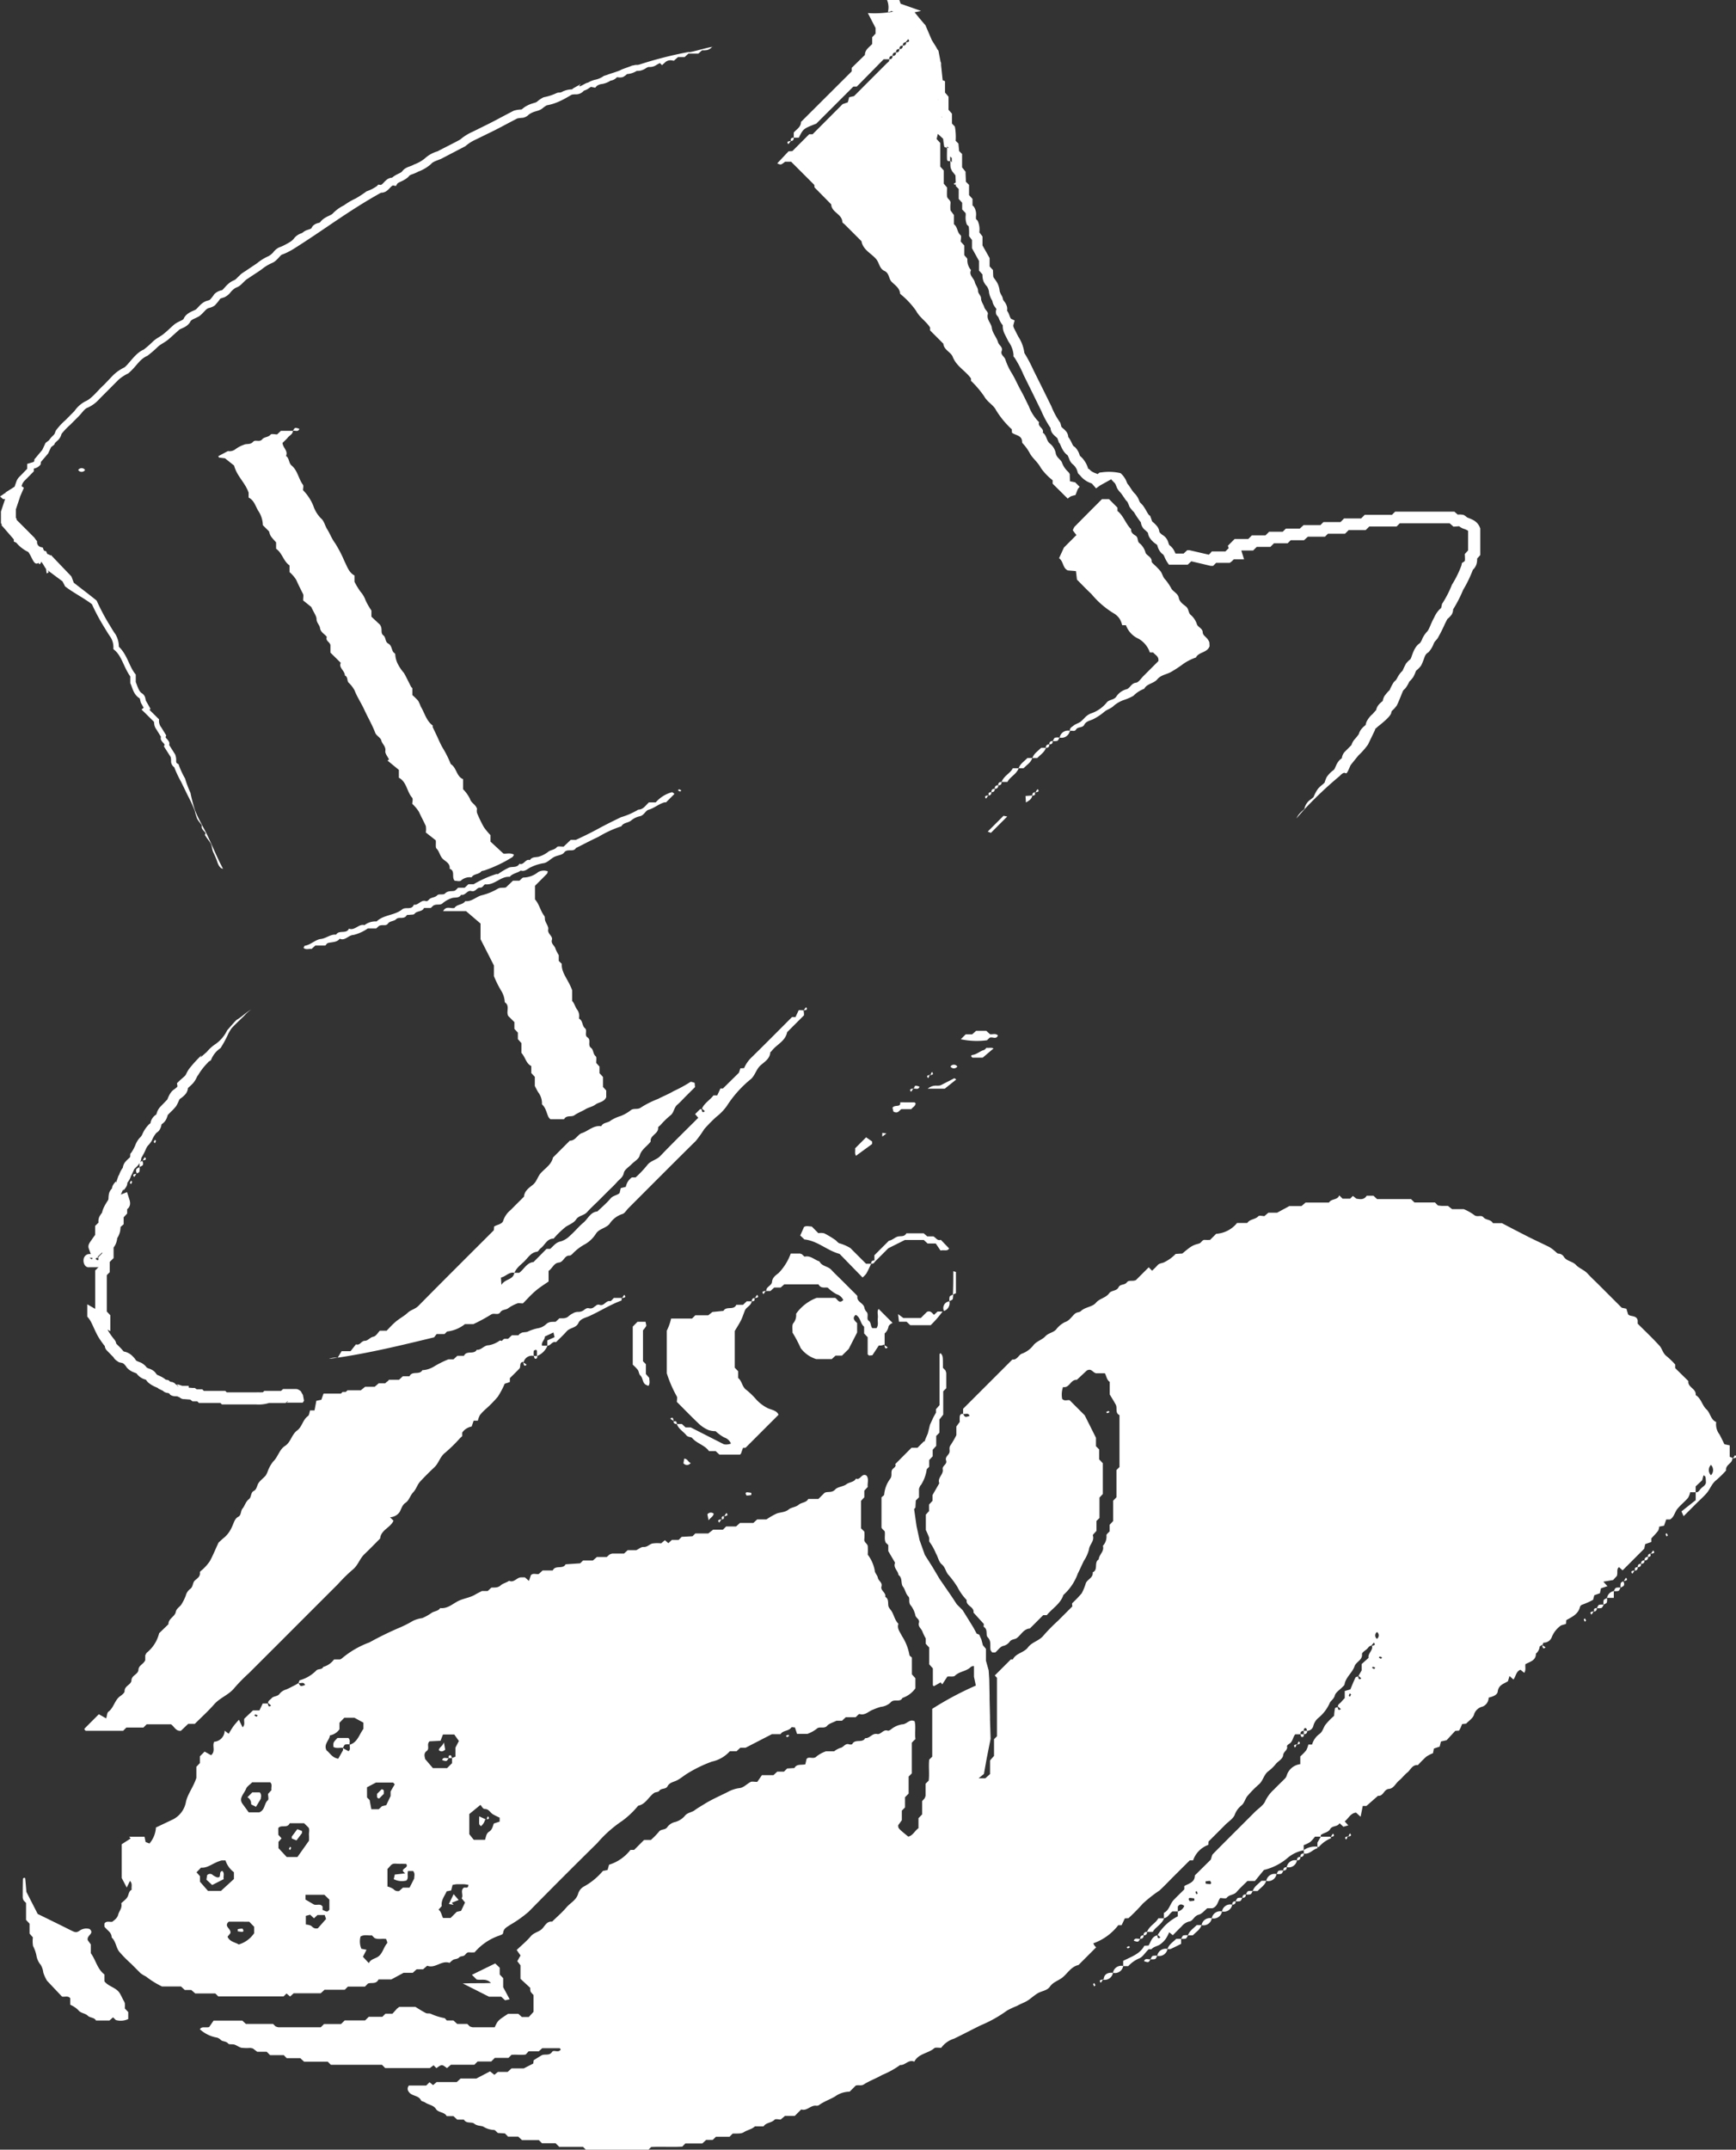 <svg xmlns="http://www.w3.org/2000/svg" width="80.329" height="99.432" viewBox="0 0 80.329 99.432">
  <rect x="0" y="0" width="80.329" height="99.432" fill="#333333" stroke="none"/>
  <defs>
    <style>
      .cls-1 {
        fill: #fff;
      }
    </style>
  </defs>
  <title>fb head</title>
  <g id="Layer_2" data-name="Layer 2">
    <g id="Layer_1-2" data-name="Layer 1">
      <g>
        <path class="cls-1" d="M.236,23.084l-.184.554-.008.023V24.2l.033.04h0v.009l0,.059.044.043.519.6,0,.1.111.049a1.668,1.668,0,0,0,.56.434c.208.3.255.648.479.5a.194.194,0,0,0,.021.052c.034.032.072-.034.109-.114a.183.183,0,0,0,.019.052c.063.064.135.233.19.284.019.107.024.229.038.215a.425.425,0,0,0,.085-.052l-.045-.09.685.509.1.191.013.036.031.024c.348.271.872.536,1.218.807A9.243,9.243,0,0,0,4.8,28.974c.1.164.221.367.316.5a.847.847,0,0,1,.131.486l0,.066.049.04c.341.283.425.791.733,1.223V31.6l.008.018c.105.226.127.46.377.654.086.041.045.054.107.239l.127.225-.1.085.1.094.479.474a.939.939,0,0,0,.02.165.622.622,0,0,0,.1.2l.2.327a.252.252,0,0,0,0,.131.539.539,0,0,0,.1.14c.069.078.072.086.061.115l-.022.058.032.051.278.437a.66.66,0,0,1,.019.212.346.346,0,0,0,.148.265,5.119,5.119,0,0,0,.314.668l.329.674a6.527,6.527,0,0,1,.307.667,2.531,2.531,0,0,0,.114.378c.07.123.154.211.213.3a.262.262,0,0,0,0,.131.545.545,0,0,0,.1.137c.069.076.076.089.063.122l-.022.054.03.048c.085.135.184.242.241.353.052.085.053.261.118.405a4.223,4.223,0,0,1,.171.395.988.988,0,0,0,.094.227.665.665,0,0,0,.1.111.9.9,0,0,1,.088.028c-.272-.5-.475-1.023-.731-1.557-.192-.4-.433-.777-.585-1.2a7.466,7.466,0,0,1-.194-.759,5.058,5.058,0,0,1-.249-.662,3.906,3.906,0,0,1-.287-.615l-.012-.044-.05-.03c-.049-.029-.057-.039-.064-.113a.724.724,0,0,0-.044-.307l-.279-.442a.259.259,0,0,0,0-.133.567.567,0,0,0-.1-.139c-.069-.077-.07-.084-.059-.113l.023-.059-.033-.052-.2-.324a.461.461,0,0,1-.1-.329l0-.037-.032-.032-.412-.409.051-.043-.05-.088-.164-.289c-.012-.025-.016-.08-.038-.157a.344.344,0,0,0-.157-.193c-.132-.086-.2-.329-.275-.516v-.346l-.027-.033C5.977,30.83,5.9,30.3,5.5,29.913a1.12,1.12,0,0,0-.158-.576c-.136-.189-.208-.332-.316-.5A9.961,9.961,0,0,1,4.481,27.8l-.013-.024-.02-.016c-.344-.277-.69-.538-1.034-.806l-.1-.265-.01-.026-.02-.021-.846-.885-.08-.084-.038.026,0-.023-.13-.056c-.052-.023.011.042-.011-.014l-.039-.1-.1-.04c-.058-.023.008.043-.014-.014l-.048-.125-.057-.016a.233.233,0,0,1-.207-.24l0-.042L1.685,25l-.079-.107L1.6,24.879l-.008-.008-.824-.826v-.051l-.034-.042,0,0v-.391L.922,23l0-.012h0l.141-.327.041-.1L1,22.49a.51.51,0,0,1,.168-.286l.353-.358.043-.044v-.126l.069-.02a.486.486,0,0,0,.2-.119l.045-.049.006-.047.009-.074.32-.376.013-.015.009-.019.129-.275.112-.088.04-.031.01-.037c.009-.035.072-.089.16-.168A.606.606,0,0,0,2.8,20.2a.613.613,0,0,0,.038-.1.217.217,0,0,1,.017-.04,3.2,3.2,0,0,1,.391-.408l.431-.433c.152-.166.247-.323.391-.368a1.6,1.6,0,0,0,.534-.4l.428-.429.441-.444a1.918,1.918,0,0,1,.466-.308c.4-.34.494-.639.89-.817a5.049,5.049,0,0,0,.476-.411c.121-.117.322-.2.493-.346s.312-.281.46-.408c.086-.11.341-.107.531-.373.063-.154.2-.152.437-.293.228-.178.291-.328.432-.373.021,0,.264-.067.326-.17a1.894,1.894,0,0,0,.2-.251c.012-.022.067-.034.2-.078a.777.777,0,0,0,.294-.24.969.969,0,0,1,.191-.174.687.687,0,0,1,.115-.056.72.72,0,0,0,.168-.111l.218-.212c.052-.047.13-.088.222-.152.171-.117.34-.218.526-.353a2.03,2.03,0,0,1,.5-.3c.211-.1.36-.366.445-.38a2.188,2.188,0,0,0,.288-.127,3.178,3.178,0,0,0,.279-.159c1.459-.922,2.476-1.721,4-2.571a.455.455,0,0,0,.234-.063.908.908,0,0,0,.178-.158c.095-.1.128-.12.166-.113l.116.021.052-.09c.054-.093.275-.118.5-.311a.8.8,0,0,0,.067-.072l.019-.017a.487.487,0,0,1,.1-.047,1.858,1.858,0,0,0,.3-.129,1.887,1.887,0,0,0,.578-.342c.095-.119.254-.155.472-.246l1.124-.586a1.9,1.9,0,0,1,.477-.305l.561-.275c.377-.179.743-.379,1.113-.572l.248-.131a1.871,1.871,0,0,1,.262-.031.51.51,0,0,0,.221-.1.751.751,0,0,1,.1-.081,1.076,1.076,0,0,1,.237-.107l.139-.041a.675.675,0,0,0,.2-.1,1.3,1.3,0,0,1,.207-.147,2.44,2.44,0,0,0,.6-.191c.2-.09.384-.2.553-.3a.861.861,0,0,1,.223-.017.482.482,0,0,0,.343-.17.777.777,0,0,0,.269-.141c.087-.05.053-.035.085-.029l.17.032.065-.072a.479.479,0,0,1,.263-.1,1.053,1.053,0,0,0,.382-.154.472.472,0,0,0,.266-.127.351.351,0,0,1,.042-.034c.026.012.238.038.315-.036a.639.639,0,0,0,.137-.106.951.951,0,0,0,.43-.135c.058-.025,0,0,.175-.021a.8.8,0,0,0,.274-.117.342.342,0,0,1,.127-.057.569.569,0,0,0,.289-.052c.192-.113.224-.133.243-.114l.082.083L30.76,2.9a.366.366,0,0,1,.323-.108l.1.017.074-.067.115-.1h.306l.059-.055.117-.107h.46l.059-.053.112-.1a1.082,1.082,0,0,0,.2-.006.423.423,0,0,0,.255-.142l.047,0c-.017-.061-1.11.285-1.113.224a18.16,18.16,0,0,0-2.292.584.859.859,0,0,1-.1.018h0L29.442,3l-.114.017h.023l-.109.019c-.058.032-.477.172-.5.191-.062.054-.655.225-.625.229l-.176.056a1.025,1.025,0,0,1-.387.173,1.116,1.116,0,0,0-.351.14c-.053-.011-.307.154-.362.166-.1.02.065-.13.016-.1-.1.075-.146.091-.136.084l-.213.12c-.031.043.006.025-.071.041a1.022,1.022,0,0,0-.383.089c-.188.107-.153.012-.329.094a2.415,2.415,0,0,1-.569.18,1.3,1.3,0,0,0-.3.2.322.322,0,0,1-.074.042l-.156.047a1.457,1.457,0,0,0-.321.147,1.135,1.135,0,0,0-.139.106.123.123,0,0,1-.054.024,1.258,1.258,0,0,0-.344.058l-.3.156c-.356.186-.708.38-1.071.554l-.541.268a2.27,2.27,0,0,0-.557.35c-.236.136-.764.394-1.054.549a1.463,1.463,0,0,0-.595.335,1.708,1.708,0,0,1-.479.269,1.517,1.517,0,0,1-.262.111.882.882,0,0,0-.176.089.5.5,0,0,0-.094.086.5.5,0,0,1-.036.041c-.067.087-.266.117-.457.286a.468.468,0,0,0-.209.065.953.953,0,0,0-.176.159c-.095.1-.125.118-.165.111l-.092-.014L17.45,8.6a1.853,1.853,0,0,1-.488.25,5.267,5.267,0,0,1-.509.333,3.093,3.093,0,0,0-.537.315,1.8,1.8,0,0,0-.516.375c-.092.1-.319.13-.524.332a.751.751,0,0,0-.066.081l0,0a.421.421,0,0,1-.1.033.527.527,0,0,0-.2.1.361.361,0,0,0-.087.115.181.181,0,0,1-.015.024c-.012.021-.08.045-.2.083a.592.592,0,0,0-.189.107.283.283,0,0,1-.084.047.687.687,0,0,0-.322.223.673.673,0,0,1-.178.164,2.821,2.821,0,0,1-.25.142,1.789,1.789,0,0,1-.268.119.761.761,0,0,0-.281.238.911.911,0,0,1-.2.162,2.3,2.3,0,0,0-.533.326c-.142.1-.32.215-.485.328-.073.054-.177.106-.279.193l-.218.213a.335.335,0,0,1-.084.058,1.148,1.148,0,0,0-.157.079,1.324,1.324,0,0,0-.259.233c-.079.084-.122.146-.163.152a.669.669,0,0,0-.34.179,2.2,2.2,0,0,1-.176.231c-.07.068-.039.036-.21.094-.256.1-.392.347-.491.4s-.424.148-.535.4c-.036.1-.26.124-.466.3-.159.139-.3.282-.45.4-.134.123-.323.194-.5.355a4.792,4.792,0,0,1-.442.388c-.379.153-.668.647-.887.82a1.971,1.971,0,0,0-.535.373L4.81,17.8c-.293.264-.559.639-.862.765a1.376,1.376,0,0,0-.5.445l-.427.431a2.889,2.889,0,0,0-.439.478c-.071.179-.042.137-.119.221a1.186,1.186,0,0,0-.194.224l-.133.1-.028.023-.015.032-.135.29-.335.4-.029.034-.006.045-.006.052a.17.17,0,0,1-.055.037l-.168.05-.1.029v.226l-.328.338a.624.624,0,0,0-.171.246l-.085.246-.45.285.1-.02a.5.5,0,0,0-.09.034.377.377,0,0,0-.087.054l-.147.1.142.12Z"/>
        <path class="cls-1" d="M4.045,58.019a.288.288,0,0,0-.176.221c-.033.236.109.4.255.377h.409l0,0c0-.008.008-.02.012-.029v.037l-.061.061-.079.078v1.778l-.367-.212V60.9l.063.075c.17.2.3.672.55,1.019q.09.135.192.261l.006.007a.3.3,0,0,0,.015.074.359.359,0,0,0,.073.122l.055.056.219.224c.059.034.035.121.3.274l.152.035a.21.21,0,0,1,.057.03.729.729,0,0,1,.146.177.822.822,0,0,0,.363.236c.106.05.079.021.118.076a.739.739,0,0,0,.374.243.394.394,0,0,1,.045.02l0,.007a.661.661,0,0,0,.079.1c.258.222.475.242.483.294l.21.1a.342.342,0,0,0,.1.069.394.394,0,0,0,.14.034l.058.025c.017.017.023.043.042.057a.4.4,0,0,0,.2.067l.13.006a.658.658,0,0,0,.1.045.359.359,0,0,0,.105.066c.089.026.075.017.075.017H8.5l.03,0,.121.009.154.012.029.023.075.06H9.13l.075.074H10.2l.067.067h1.57a1.621,1.621,0,0,0,.557-.051l.047-.014h.774l.08-.072.018-.016h.019l-.075.073h.751l.06-.092-.021-.11-.029-.154-.09-.157c0,.022.046,0-.136-.1a.309.309,0,0,0-.106-.02H13.1l-.079.072-.02.017h-.774l-.06.06c-.086.01-.229,0-.331.006H10.493l-.067-.067H9.433l-.075-.074H9.1l-.02-.016L9.014,64.2,8.925,64.2l-.192-.014L8.728,64.1l-.252,0c-.048,0-.045,0-.045,0l-.17-.057-.118,0-.075-.074-.1-.045-.1-.021-.067-.06c-.042-.013-.087-.018-.131-.027-.218-.181-.406-.2-.429-.258l-.016-.019a.669.669,0,0,0-.093-.109.713.713,0,0,0-.212-.119.428.428,0,0,1-.13-.056.723.723,0,0,0-.358-.261c-.1-.037-.133-.06-.139-.07a1.1,1.1,0,0,0-.243-.27.761.761,0,0,0-.205-.11.66.66,0,0,0-.112-.029l-.008,0c-.022-.028-.077-.087-.128-.147l-.2-.2-.018-.018a.464.464,0,0,0-.042-.125.716.716,0,0,0-.074-.1c-.057-.07-.111-.143-.161-.218a1.5,1.5,0,0,1-.126-.208l.128.074v-.737l-.073-.078-.089-.095V58.982L5,58.921l.078-.078V58.37l.1-.1.078-.077v-.111l0-.377a.826.826,0,0,0,.167-.433.956.956,0,0,0,.142-.362c.019-.2.014-.16.023-.167l.134-.116v-.32l.091-.1.071-.077v-.2a.33.33,0,0,0,.133-.225.478.478,0,0,0-.023-.2l-.031-.1-.085-.264-.254.1-.034.016L5.7,55.01a.1.1,0,0,1,0,.067c-.006.009.009-.014.04-.047a.675.675,0,0,0,.122-.176.392.392,0,0,0,.032-.149.894.894,0,0,0,.144-.244.451.451,0,0,1,.062-.138l.1-.22s-.006-.017.1-.114A1,1,0,0,0,6.46,53.8a.915.915,0,0,0,0,.182c.053-.034.13-.057.152-.1a.2.2,0,0,0-.035-.187.264.264,0,0,0-.095.07.523.523,0,0,0,.058-.206,3.142,3.142,0,0,0,.214-.415.637.637,0,0,1,.091-.154,1.127,1.127,0,0,0,.183-.238,1.224,1.224,0,0,1,.206-.349l.023-.018a.41.41,0,0,0,.117-.11.6.6,0,0,0,.087-.2A.443.443,0,0,1,7.481,52a.589.589,0,0,0,.245-.314c.043-.113.025-.107.07-.146.123-.132.2-.183.359-.382.141-.248.123-.31.208-.355a1.137,1.137,0,0,0,.235-.213.537.537,0,0,0,.1-.267,2.547,2.547,0,0,0,.246-.232c.148-.183.153-.282.227-.367a2.905,2.905,0,0,1,.376-.5l.114-.122.1-.061a1.152,1.152,0,0,1,.444-.561,5.013,5.013,0,0,0,.364-.676,2.568,2.568,0,0,1,.138-.229c.15-.175.416-.412.61-.609a1.464,1.464,0,0,1,.308-.27c-.227.117-.462.364-.677.477-.13.126-.283.312-.435.482a1.667,1.667,0,0,1-.526.628,1.806,1.806,0,0,0-.415.37c-.087.079-.182.162-.3.261l.061-.111a5.518,5.518,0,0,0-.573.625c-.1.126-.159.3-.193.323-.058.069-.167.146-.286.262l-.092.09.02.126c.005.032.008.041-.152.162-.218.139-.291.447-.325.478l-.332.344a.744.744,0,0,0-.154.3c-.039.075.007.022-.041.056a.559.559,0,0,0-.238.361c-.007.029-.011.033-.008.029A.642.642,0,0,0,6.9,52a1.483,1.483,0,0,0-.326.493.615.615,0,0,1-.126.155,1.174,1.174,0,0,0-.168.273,1.813,1.813,0,0,1-.2.387l-.051.06-.007.135c0,.009.015.009-.087.1a1.1,1.1,0,0,0-.167.181.54.54,0,0,0-.085.228,1.1,1.1,0,0,0-.148.267c-.033.095-.054.107-.054.107l-.111.316a.1.1,0,0,1,0-.066c.007-.012-.006.01-.036.042a.693.693,0,0,0-.121.17.376.376,0,0,0-.031.125.479.479,0,0,0-.141.248c-.025.131-.017.214-.027.255a.128.128,0,0,1-.006.023l-.063.1a2.282,2.282,0,0,0-.136.24,1.164,1.164,0,0,0-.088.254,1.405,1.405,0,0,0-.121.181.51.51,0,0,0-.042.277l-.078.077-.078.076v.316h0v.1c-.02.027-.034.049-.061.083l-.111.157-.057.083-.031.05-.022.042a.292.292,0,0,0-.027.151c.01.067,0,.026.009.044l.074.207.025.069A.429.429,0,0,0,4.045,58.019Zm.45.267a.549.549,0,0,1-.073-.062l.047-.046h.065l.009-.011c-.01-.011-.018-.025-.028-.034l.1-.094.114-.111v.042l-.1.1-.078.078v.013l0,.005,0,0v.118A.079.079,0,0,1,4.5,58.286Zm4.059,5.883h0ZM8.19,64.06a.15.15,0,0,1,.06.081l-.1-.1A.109.109,0,0,1,8.19,64.06Zm-.25-.1-.057-.053C7.914,63.927,7.944,63.947,7.94,63.963Zm-.1-.072-.027-.006C7.8,63.878,7.82,63.883,7.841,63.891ZM4.282,58.214c-.014.019-.033.034-.055.026-.038-.023-.058-.052-.1-.061h.143Z"/>
        <path class="cls-1" d="M53.338,90.47c-.047.022-.07.1-.1.152-.1.029-.244-.077-.3.092.209.069.209.069.3-.092a.542.542,0,0,0,.21-.007c.048-.021.071-.1.1-.151A.569.569,0,0,0,53.338,90.47Z"/>
        <path class="cls-1" d="M10.351,86.919c-.03-.131.054-.271-.062-.378-.143.027-.078.153-.135.284-.057.007-.087.02-.107.011a.791.791,0,0,1-.193-.1.183.183,0,0,0-.27,0l-.032.208.265.246Z"/>
        <path class="cls-1" d="M22.625,92.356h.567l.18.167.211-.047-.3-.56V91.5l-.16-.17v-.313l-.209-.2-1.078.527.221.218c.244.043.437-.068.662.16-.415.02-.769,0-1.307.021Z"/>
        <path class="cls-1" d="M31.424,36.505l-.056.056a.531.531,0,0,0,.106.049c.013,0,.035-.032.052-.049Z"/>
        <path class="cls-1" d="M6.505,91.271a1.592,1.592,0,0,0,.249.151,4.1,4.1,0,0,0,.742.462h.879l.175.162h.3l.187.162h.928l.134.134h3.024l.134-.134.166.14.164-.15h1.253l.176-.162h.936l.144-.145h.789l.142-.142c.154-.063.373.049.49-.192h.593l.564-.305H19.1l.177-.163h.3l.192-.165c.371.145.662-.268,1.036-.131a.812.812,0,0,1,.179-.151c.09-.036.192-.024.272-.111.043-.046.138-.04.205-.068.091-.039.119-.174.251-.158a2.277,2.277,0,0,0,.249,0,2.6,2.6,0,0,1,1.161-.781c.069-.034.15-.042.16-.124.024-.207.176-.263.328-.368a5.568,5.568,0,0,0,.857-.61q1.572-1.6,3.175-3.177a5.677,5.677,0,0,1,1.15-1.021,4.068,4.068,0,0,0,.737-.7c.365-.074.492-.439.764-.608.076-.026.178-.028.209-.077.095-.146.307-.059.388-.218.089-.176.287-.195.438-.273.18-.093.329-.228.5-.329a6.143,6.143,0,0,1,1.114-.537,1.549,1.549,0,0,0,.829-.479h.311l.175-.162H34.5l1.218-.628h.4c.113-.184.377-.132.5-.312.016-.024.1,0,.164,0l.1.3h.476a1.618,1.618,0,0,0,.42-.226c.144-.152.355.017.5-.154.086-.1.253-.14.428-.23h.257l.173-.162h.455c.07-.057.145-.158.187-.146.26.075.423-.14.63-.208a2.751,2.751,0,0,1,.343-.124.793.793,0,0,0,.457-.2c.156-.2.436.018.55-.214a1.2,1.2,0,0,0,.6-.445v-.466l-.162-.18v-.776c-.044-.044-.112-.08-.114-.118a2.365,2.365,0,0,0-.349-.882c-.082-.178-.239-.339-.161-.564-.166-.159-.2-.392-.315-.579-.052-.083-.136-.161-.151-.251-.024-.15.024-.316-.143-.415.046-.2-.23-.284-.176-.477s-.14-.256-.167-.407c-.02-.115-.141-.219-.143-.33a1.707,1.707,0,0,0-.324-.736,3.451,3.451,0,0,0,0-.394c-.013-.123-.184-.171-.158-.33a1.992,1.992,0,0,0,0-.343l-.152-.152V69.42l.151-.164v-.308l.159-.171c-.027-.177.066-.366-.058-.524-.22-.141-.283.236-.486.138-.094.174-.3.154-.445.264s-.4.112-.519.242c-.155.173-.344.073-.494.155l-.282.282H37.4c-.094.179-.308.152-.446.269s-.33.111-.456.214c-.171.141-.373.124-.555.19a3.092,3.092,0,0,0-.478.274h-.43l-.176.162h-.618l-.181.163H33.6l-.147.147H33l-.227.177h-.6l-.129.129-.5.027-.141.141h-.311l-.166.152-.159-.138-.175.146a1.609,1.609,0,0,0-.407.007c-.138.037-.232.173-.41.161-.106-.007-.219.094-.33.147h-.4l-.171.158c-.178,0-.362,0-.545,0a.454.454,0,0,0-.134.05l-.119.109h-.458l-.183.162h-.458l-.13.13-.676.046c-.126.245-.475.017-.594.284h-.468l-.176.162c-.118.03-.257-.054-.366.053l-.091.268-.186-.163c-.062,0-.115,0-.167,0-.206-.009-.332.266-.565.158-.121.086-.287.119-.383.206-.142.128-.283.1-.438.11l-.169.157H22.3c-.125.066-.215.107-.3.158-.253.156-.556.179-.816.315s-.487.355-.815.315c-.089.142-.258.139-.384.214a2.281,2.281,0,0,1-.447.251,1.438,1.438,0,0,0-.425.125,5.438,5.438,0,0,1-.717.356c-.445.195-.885.411-1.306.645a4.18,4.18,0,0,0-1.273.74.341.341,0,0,1-.085.045h-.275a.912.912,0,0,1-.5.345c-.061.148-.24.073-.324.169a1.713,1.713,0,0,1-.76.449c-.031.011-.039.085-.058.13.1.029.244-.076.3.092-.208.069-.208.069-.3-.092-.062.036-.123.076-.187.108-.129.064-.261.14-.386.189a.6.6,0,0,0-.3.193c-.094.143-.279.1-.377.215-.057.068-.16.108-.162.215l.141.119c-.122.094-.127.011-.151-.093h-.236l-.152.32h-.3l-.4.38c-.031.139.052.279-.08.4l-.17-.349c-.1.113-.185.206-.26.309s-.145.229-.214.34l-.185-.145a.527.527,0,0,1-.487.516c-.1.2.08.429-.141.621l-.3-.168-.219.219v.312l-.163.173v.513c-.148.449-.394.727-.48,1.1a1.135,1.135,0,0,1-.6.819l-.79.375a1.257,1.257,0,0,1-.3.741l-.178-.069-.051-.243H5.98l.063.081-.41.264v1.564l.232.44L6.014,87c.131.136.052.273.08.41-.128.059-.131.192-.182.306-.06.131-.206.222-.3.318.053.227-.1.359-.141.522s-.163.246-.277.335c-.126.022-.269-.056-.361.081v.146c.124.17.338.264.335.5.191.176.2.453.341.645a5.616,5.616,0,0,0,.551.562Zm15.21-7.363.507-.416c.042-.014.1.181.208.182.194,0,.248.163.372.241a3.5,3.5,0,0,0,.318.16v.182l-.268.088c-.054.135-.076.29-.217.376s-.146.25-.191.379h-.522l-.207-.261Zm-.042,3.272c0,.193-.131.109-.212.134-.179.142,0,.345-.1.492l.157.194-.183.387-.2.043-.286.286H20.5c-.072-.138-.081-.295-.207-.386l.148-.166c-.041-.274.137-.467.226-.681l.21-.042.065-.257c.061-.009.132-.026.2-.03.1,0,.207,0,.311,0C21.528,87.157,21.6,87.171,21.673,87.18Zm-1.93-6.187c.157-.114-.021-.31.134-.449l.507-.024.113-.291h.524l.213.3-.16.308v.415l-.162.067c-.017-.044-.027-.12-.053-.125-.094-.022-.11.048-.1.124-.1.029-.244-.076-.3.093.208.069.208.069.3-.092h.157v.237l-.23.228h-.654l-.361-.422C19.663,81.271,19.582,81.109,19.743,80.993Zm-5.036,8.2c-.194.039-.242-.072-.326-.124a.783.783,0,0,0-.229-.052v-.4l.2-.053.177.166.161-.151h.337l.059.184Zm3.775-2.979c.1-.009.206,0,.313,0,.161.216-.371.211-.041.438l-.486.055-.048.212a.811.811,0,0,0,.585.064c.112-.114.03-.252.073-.439h.239c.108.128.04.261.051.342l-.217.426h-.306l-.173.155a.27.27,0,0,1-.269-.09,1,1,0,0,0-.274-.118v-.807l.175-.194C18.225,86.164,18.357,86.22,18.482,86.209Zm-1.5-3.544.416-.219c.221,0,.5,0,.782,0,.019,0,.038.035.085.082l-.191.33v.212l-.2.421-.2.051-.149.139h-.342c-.026-.139-.053-.282-.079-.424l-.12-.12Zm.23,6.854.117.117c.161.083.343.017.54.048.015.06.072.163.045.193-.148.168-.189.4-.348.564s-.385.134-.5.357l-.272-.293.166-.324-.238-.047a.859.859,0,0,1-.038-.566C16.851,89.471,17.034,89.537,17.208,89.519Zm-1.94-9.256a.68.68,0,0,0,.436-.282v-.3l.225-.234h.463l.42.228v.289c-.2.268-.274.624-.63.73-.014.106.047.234-.062.3l-.253-.14v.1l-.22.39c-.295-.053-.38-.268-.54-.384C14.96,80.677,15.245,80.5,15.268,80.263Zm-.26,7.375.228.223v.467c-.094.108-.094.108-.314.009v-.154c-.107-.165-.289-.031-.418-.106s-.247-.145-.371-.217v-.222Zm-2.136-3.084c.13-.178.423.03.528-.226h.667l.2.195c.073.1.015.229.026.353a2.3,2.3,0,0,1,0,.26l-.535.756h-.494l-.383-.412v-.291l.143-.162-.149-.163ZM11.82,79.3a.5.5,0,0,1,.105.05l-.056.056-.1-.056C11.785,79.331,11.807,79.3,11.82,79.3Zm-.433,3.438c.043-.111.175-.187.285-.3H12.5c.116.1.034.238.061.364l-.159.174c0,.094.044.248-.007.292-.179.154-.124.455-.4.562h-.485l-.292-.4C11.036,83.172,11.294,82.976,11.387,82.737Zm.146,6.151.226.232v.3a1.305,1.305,0,0,1-.712.52c-.152-.1-.417-.119-.518-.36l.128-.156c.058-.206-.268-.285-.119-.492.019-.016.038-.045.058-.046C10.907,88.887,11.218,88.888,11.533,88.888ZM9.3,86.388c.327.029.538-.22.955-.335h.179a1.105,1.105,0,0,0,.39.546v.314l-.6.55h-.6l-.37-.424v-.254l-.16-.183Z"/>
        <path class="cls-1" d="M13.975,84.786v-.093l-.217-.086-.256.341v.093l.217.086Z"/>
        <path class="cls-1" d="M13.473,85.471c0-.013-.032-.035-.05-.052l-.056.1.056.056A.481.481,0,0,0,13.473,85.471Z"/>
        <path class="cls-1" d="M11.619,83.444c0,.027.112.067.225.13l.222-.368c-.008-.037.065-.169-.044-.3h-.348l-.225.225A.326.326,0,0,1,11.619,83.444Z"/>
        <path class="cls-1" d="M11.216,89.358c.017,0,.054-.039.05-.05-.01-.038-.034-.1-.056-.1a1.074,1.074,0,0,0-.209.025l0,.1C11.076,89.342,11.146,89.355,11.216,89.358Z"/>
        <path class="cls-1" d="M55.6,89.045a.389.389,0,0,0,.473-.315A.389.389,0,0,0,55.6,89.045Z"/>
        <path class="cls-1" d="M56.072,88.73a.39.39,0,0,0,.473-.316A.39.39,0,0,0,56.072,88.73Z"/>
        <path class="cls-1" d="M56.545,88.414a.388.388,0,0,0,.473-.315A.388.388,0,0,0,56.545,88.414Z"/>
        <path class="cls-1" d="M54.968,89.518h.224c.142-.148.336-.257.407-.473h-.224C55.232,89.193,55.039,89.3,54.968,89.518Z"/>
        <path class="cls-1" d="M54.022,90.149a.4.4,0,0,0,.147,0c.165-.074.326-.158.484-.236v-.234h-.224C54.286,89.824,54.093,89.933,54.022,90.149Z"/>
        <path class="cls-1" d="M53.549,90.464a.388.388,0,0,0,.473-.315A.388.388,0,0,0,53.549,90.464Z"/>
        <path class="cls-1" d="M54.757,89.524c-.047.022-.07.1-.1.152a.542.542,0,0,0,.21-.007c.048-.021.071-.1.105-.151A.569.569,0,0,0,54.757,89.524Z"/>
        <path class="cls-1" d="M17.545,83.189l.215-.215c-.015-.079.048-.2-.1-.213l-.215.215C17.458,83.055,17.4,83.173,17.545,83.189Z"/>
        <path class="cls-1" d="M15.617,62.8a.831.831,0,0,0-.394.053C15.355,62.837,15.486,62.821,15.617,62.8Z"/>
        <path class="cls-1" d="M29.205,37.952a.916.916,0,0,1,.385-.193c.217-.036.268-.262.426-.306.265-.076.467-.268.727-.339a.263.263,0,0,1,.074,0c.133-.134.263-.263.393-.393-.041-.027-.091-.085-.121-.076a1.518,1.518,0,0,0-.748.47h-.314c-.152.132-.256.332-.493.335a3.411,3.411,0,0,1-.8.35c-.348.169-.7.341-1.043.528s-.69.356-1.042.52h-.24l-.327.311c-.115.006-.268-.031-.312.023-.109.131-.271.122-.393.21a1.335,1.335,0,0,1-.451.235c-.148.034-.311,0-.408.158-.207-.078-.273.251-.482.167-.112.2-.319.119-.479.175a3.218,3.218,0,0,0-.507.3c-.019.012-.052,0-.077,0a4.99,4.99,0,0,0-1.056.472h-.242l-.173.162h-.3c-.069.057-.123.136-.189.148-.147.026-.294-.016-.428.125-.068.071-.284,0-.35.074-.115.124-.293.085-.393.211-.028.035-.095.076-.125.064-.233-.088-.353.2-.567.163-.1.268-.379.085-.54.217-.347.284-.851.24-1.185.558a.822.822,0,0,0-.559.171c-.269-.075-.443.269-.72.162-.117.265-.462.044-.593.278-.261-.028-.455.172-.707.2s-.462.269-.736.311c-.026,0-.044.064-.065.1.116.106.252.032.371.052l.175-.16h.462c.043-.043.074-.1.118-.114.187-.055.406-.018.549-.2.255.111.4-.171.643-.176a2.024,2.024,0,0,0,.657-.3h.389l.127-.117c.167-.082.315.027.414-.107s.272-.094.39-.212.362.034.478-.173c.014-.026.095-.014.145-.022.073-.011.183,0,.214-.041.113-.157.359-.084.442-.274h.312l.123-.114c.169-.087.3,0,.422-.1a1.247,1.247,0,0,1,.445-.248c.143-.04.314.019.413-.147.2.047.284-.23.477-.174s.251-.171.407-.158c.132.01.165-.161.249-.153.426.04.7-.382,1.119-.348.133-.162.353-.17.51-.29.2.07.325-.1.484-.162a2.108,2.108,0,0,1,.562-.177c.175-.015.331-.2.5-.289.149-.078.373-.087.457-.2.153-.214.428,0,.551-.213.347-.174.693-.357,1.044-.52a5.143,5.143,0,0,1,1.058-.486C28.853,38.041,29.067,38.068,29.205,37.952Z"/>
        <path class="cls-1" d="M13.854,19.835c-.208-.069-.208-.069-.3.092C13.657,19.9,13.8,20,13.854,19.835Z"/>
        <path class="cls-1" d="M37.3,46.587a1.324,1.324,0,0,0-.115.152C37.28,46.713,37.4,46.725,37.3,46.587Z"/>
        <path class="cls-1" d="M13.552,19.927H13l-.178.167c-.1,0-.255-.042-.3.008-.109.132-.294.1-.388.217-.121.153-.326,0-.422.115-.128.148-.295.076-.421.136a1.456,1.456,0,0,0-.386.2.45.45,0,0,1-.359.095L10.1,21.1l.035.066.277.033.42.335c.133.5.5.768.672,1.251v.231c.246.116.313.381.435.595a1.237,1.237,0,0,1,.223.681l.288.288c.058.211.058.211.326.508v.294c.288.2.339.581.621.769v.31a1.605,1.605,0,0,1,.308.357c.1.224.207.44.318.656.032.062.005.155.005.3l.374.3c.136.294.244.425.245.558,0,.174.14.275.159.409.03.217.219.278.318.423-.083.191.18.24.166.409v.314l.478.472c-.112.221.186.358.191.586.145.062.089.227.166.326a1.378,1.378,0,0,1,.279.357c.122.316.317.6.459.913.163.353.361.688.5,1.055.05.135.249.221.281.354.041.17.218.271.186.485-.019.119.109.261.17.392l-.068.054.525.431v.361c.368.2.364.639.612.923.052.059.008.2.008.286a1.846,1.846,0,0,1,.308.368c.1.222.218.435.318.656a.994.994,0,0,1,0,.3l.463.365c.012.181-.022.323.033.379.146.147.154.368.322.506.13.106.316.2.286.428.277.1.071.391.235.556.088,0,.224.042.287-.008a.6.6,0,0,1,.493-.15c.095-.174.326-.124.442-.269.025-.031.089-.033.136-.046a6.177,6.177,0,0,0,1.316-.626.375.375,0,0,0,.065-.109c-.172-.1-.358-.03-.485-.049l-.6-.555v-.3a2.848,2.848,0,0,1-.307-.37,5.666,5.666,0,0,1-.316-.657.443.443,0,0,1,0-.191c-.07-.21-.269-.262-.327-.461a1.686,1.686,0,0,0-.318-.443V36.04c-.314-.129-.294-.527-.571-.7a4.769,4.769,0,0,0-.356-.72c-.126-.207-.215-.436-.32-.655-.052-.109-.106-.218-.156-.329-.01-.022.008-.066,0-.076-.3-.219-.374-.58-.553-.875a2.657,2.657,0,0,0-.118-.265,2.562,2.562,0,0,0-.273-.269V31.83a.338.338,0,0,1-.056-.058c-.036-.064-.067-.13-.1-.195-.078-.151-.149-.307-.237-.453a1.945,1.945,0,0,1-.256-.368,1.1,1.1,0,0,1-.143-.494c0-.035-.073-.071-.1-.114-.075-.127-.07-.3-.224-.38s-.1-.285-.225-.378c-.156-.119-.014-.3-.163-.5l-.39-.365V28.24a3.233,3.233,0,0,1-.274-.479,1.159,1.159,0,0,0-.224-.382,3.308,3.308,0,0,1-.286-.471v-.289c-.262-.137-.342-.423-.465-.662a5.726,5.726,0,0,0-.436-.838c-.152-.2-.233-.434-.364-.641-.105-.166-.132-.377-.293-.509A1.5,1.5,0,0,1,14.5,23.4a2.2,2.2,0,0,0-.478-.726c0-.1.033-.2-.005-.253-.207-.278-.243-.656-.523-.888-.141-.118-.1-.337-.26-.445.108-.233-.14-.367-.161-.6.073-.074.171-.158.251-.256S13.552,20.083,13.552,19.927Z"/>
        <path class="cls-1" d="M32.615,51.4c-.121.094-.127.011-.15-.094-.025,0-.056-.01-.07,0-.077.071-.149.147-.229.228l.145.168c-.586.586-1.184,1.166-1.758,1.769-.18.189-.454.21-.613.433a5.074,5.074,0,0,1-.528.556h-.173a.677.677,0,0,0-.279.436l-.237.061-.051.222c-.1.112-.3.11-.42.256-.183.217-.4.4-.61.6-.327.031-.434.342-.646.518s-.4.411-.617.6a1.016,1.016,0,0,1-.433.268c-.231.044-.336.216-.489.346h-.168l-.6.607c-.32.033-.436.334-.666.5H23.8c-.06.338-.414.264-.6.558l-.019-.34c.225-.047.374-.273.624-.218.1-.255.328-.392.5-.576.154-.162.282-.367.543-.4.062-.008.106-.113.169-.159.2-.147.289-.451.6-.447a4.154,4.154,0,0,1,.564-.547c.165-.11.368-.173.482-.346s.359-.175.5-.33c.157-.176.332-.336.5-.5l.446-.446c.148-.148.306-.289.442-.448.112-.131.272-.208.315-.423.03-.151.23-.27.357-.4s.331-.24.374-.394c.086-.3.348-.435.512-.657-.04-.295.372-.352.344-.648,0-.033.069-.073.106-.11a3.734,3.734,0,0,1,.45-.44c.182-.13.169-.364.327-.5.139-.119.262-.258.392-.388l.433-.432-.019-.2c-.065-.012-.166-.063-.2-.034a6.385,6.385,0,0,1-.775.422c-.226.135-.479.234-.716.358a4.457,4.457,0,0,0-.779.388c-.165.135-.351.015-.5.148a1.88,1.88,0,0,1-.444.253,1.867,1.867,0,0,0-.461.207c-.136.124-.358.083-.445.268-.354-.055-.593.217-.893.317-.213.072-.3.357-.563.352l-.779.78c-.072.326-.354.49-.558.713-.154.167-.19.405-.383.556-.174.136-.379.277-.4.54-.2.2-.41.407-.612.613a1.076,1.076,0,0,0-.346.489c-.044.176-.28.187-.424.28l-.012.17c-1.16,1.16-2.333,2.324-3.491,3.5-.15.152-.353.182-.5.323s-.368.255-.54.4-.3.291-.431.426h-.315c-.08.08-.175.254-.3.278-.162.032-.248.189-.395.189-.165,0-.224.233-.408.163l-.251.316h-.414l-.18.3c1.505-.222,2.978-.58,4.46-.94l.118-.152h.365l.117-.117a1.626,1.626,0,0,0,.827-.342h.39a7.77,7.77,0,0,0,.812-.439c.144-.1.327.048.43-.105s.272-.1.394-.209a1.871,1.871,0,0,1,.384-.2c.061-.032.154-.006.272-.006.182-.182.373-.4.588-.581.188-.162.4-.292.6-.431v-.492c.175-.111.241-.361.473-.384s.253-.337.5-.323c.04,0,.09-.041.125-.073a2.308,2.308,0,0,1,.6-.46,1.45,1.45,0,0,0,.5-.491c.159-.225.441-.239.617-.435a1.123,1.123,0,0,1,.595-.463c.107-.022.188-.174.28-.267,1.04-1.04,2.077-2.084,3.124-3.116a5.4,5.4,0,0,0,.391-.548,7.683,7.683,0,0,1,.552-.561,2.4,2.4,0,0,0,.491-.507A5.216,5.216,0,0,1,34.761,49.9c.189-.187.234-.444.43-.62s.426-.3.453-.6c0-.02.038-.035.054-.056.224-.308.644-.455.724-.881l.78-.78a.772.772,0,0,0-.022-.228,1.583,1.583,0,0,0-.222-.009c-.048.105-.1.213-.147.318h-.163c-.63.63-1.252,1.261-1.887,1.88a1.523,1.523,0,0,0-.33.482l-.173.01-.064.2-.742.731h-.115l-.148.319h-.175c-.157.215-.417.349-.531.611Z"/>
        <path class="cls-1" d="M24.905,50.524a.844.844,0,0,1,.173.558c.179.154.207.385.3.583a.505.505,0,0,0,.088.105H26.1c.111-.207.347-.089.475-.182.164-.117.349-.18.517-.282.144-.087.327-.115.459-.214.16-.12.406-.109.5-.345V50.44l-.149-.164v-.461l-.162-.175v-.306l-.151-.166c-.006-.115.029-.268-.025-.312-.132-.108-.094-.3-.216-.387-.174-.128.021-.365-.164-.486-.158-.1.009-.317-.115-.421-.145-.12-.092-.351-.271-.443-.011-.006,0-.05,0-.076a.491.491,0,0,0-.1-.355c-.084-.108-.11-.269-.222-.389v-.491c-.176-.5-.506-.8-.482-1.226l-.139-.137v-.266a1.611,1.611,0,0,1-.153-.3c-.036-.144-.217-.223-.164-.406s-.215-.269-.17-.488c.025-.12-.1-.267-.142-.405-.023-.07,0-.165-.042-.217-.182-.236-.231-.544-.429-.763v-.627c.189-.189.376-.373.559-.562.023-.024.022-.071.034-.109a.54.54,0,0,0-.442.033,1.115,1.115,0,0,1-.683.255c-.054,0-.118.09-.187.146h-.3l-.327.312c-.136.034-.256-.015-.386.065a2.71,2.71,0,0,1-.741.3c-.25.066-.453.3-.752.268-.118.181-.38.135-.5.314-.164.051-.38-.117-.526.149h1.061l.67.574v.723l.621,1.22v.491a4.822,4.822,0,0,0,.321.651,1.106,1.106,0,0,1,.18.557c.257.161.043.444.166.64l.279.278v.312l.161.174v.3l.163.184V48.7c.186.2.213.491.458.61v.325l.163.175v.424C24.811,50.351,24.853,50.44,24.905,50.524Z"/>
        <path class="cls-1" d="M22.253,84.471a.573.573,0,0,0,.192-.3l.044-.01-.315-.147c0,.148-.007.251,0,.352C22.181,84.406,22.227,84.438,22.253,84.471Z"/>
        <path class="cls-1" d="M20.6,80.93l-.06-.338c-.071.2-.221.224-.234.362C20.4,81.03,20.484,81.032,20.6,80.93Z"/>
        <path class="cls-1" d="M20.772,88.068l.214.041-.082-.1.32-.125-.234-.271Z"/>
        <path class="cls-1" d="M57.018,88.1c.109,0,.161-.048.157-.157C57.066,87.938,57.014,87.99,57.018,88.1Z"/>
        <path class="cls-1" d="M3.616,92.97c.119.161.32.141.448.268.1.1.3.071.377.22h.623l.168-.148.127.126a.819.819,0,0,0,.575-.046v-.321L5.776,92.9a1.928,1.928,0,0,0,0-.241.46.46,0,0,0-.062-.131c-.056-.108-.106-.22-.168-.324-.165-.278-.524-.31-.713-.558v-.319c-.335-.25-.4-.674-.631-.981v-.408l-.138-.189c-.077-.235.333-.306.08-.525a.544.544,0,0,0-.431.058c-.189.138-.235.1-.477-.018-.519-.26-1.042-.514-1.491-.734l-.524-1.023c-.018-.219-.034-.423-.054-.628,0-.01-.035-.018-.054-.027-.018.019-.053.037-.053.056-.007.287-.011.575-.009.863a.461.461,0,0,0,.044.138l.111.111v.785l.162.174v.458c.058.066.108.124.154.175a1.408,1.408,0,0,0,.007.4,1.683,1.683,0,0,1,.166.488.874.874,0,0,0,.19.385.854.854,0,0,1,.117.35,1.775,1.775,0,0,0,.174.383c.234.248.467.495.693.733.134.028.275-.053.382.078v.3A1.232,1.232,0,0,1,3.616,92.97Z"/>
        <path class="cls-1" d="M28.889,59.892a.447.447,0,0,0-.093.143h-.39c-.06.054-.129.158-.174.148-.2-.041-.274.246-.489.171a.168.168,0,0,0-.156.027.263.263,0,0,1-.077.055.26.26,0,0,1-.254.078.183.183,0,0,0-.147.02q-.027.018-.054.033a.421.421,0,0,1-.285.114.472.472,0,0,0-.232.05c-.029.018-.059.034-.089.049a.9.9,0,0,0-.137.1c-.141.129-.286.089-.43.1l-.169.157c-.156.01-.3-.019-.439.11a.719.719,0,0,1-.382.19,2.044,2.044,0,0,0-.488.164c-.088.023-.182.017-.265.044a.222.222,0,0,1-.073.038.253.253,0,0,0-.073.081h-.309l-.174.162h-.173a.278.278,0,0,0-.111.1.249.249,0,0,0-.1-.019,1.227,1.227,0,0,1-.511.218c-.23,0-.338.233-.552.206-.129.241-.476.014-.593.282H21.16l-.173.162h-.236a4.537,4.537,0,0,0-.651.322,1.14,1.14,0,0,1-.557.18c-.129.241-.477.014-.593.282h-.312l-.174.163H18l-.017.015a.147.147,0,0,1-.078.072l-.081.075h-.3l-.188.162h-.442l-.116.094h0l-.085.069h-.614L16,64.383h-.148l-.077.078h-.795l-.016.014-.095.271-.231.047-.085.446h-.206c-.03.086-.034.217-.1.263-.241.171-.265.494-.5.666-.252.186-.291.542-.558.712s-.324.511-.55.724a1.619,1.619,0,0,0-.248.444.989.989,0,0,1-.095.2c-.1.119-.238.213-.327.34s-.078.3-.228.376-.1.287-.223.38c-.15.112-.186.3-.291.427s-.05.311-.209.392-.2.286-.274.438a1.4,1.4,0,0,1-.338.491c-.142.114-.273.243-.294.261-.177.383-.276.633-.407.865a2.107,2.107,0,0,1-.3.348c-.053.058-.162.119-.156.167.027.2-.132.276-.237.377s-.071.292-.216.389a.559.559,0,0,0-.2.307,2.322,2.322,0,0,1-.193.391c-.073.13-.234.185-.269.363-.044.221-.345.305-.34.567l-.431.417a1.658,1.658,0,0,1-.571.9.521.521,0,0,0-.071.127v.216c-.07.187-.3.235-.314.441-.012.228-.315.251-.325.5-.009.2-.324.244-.317.5,0,.074-.119.167-.2.225-.263.182-.294.535-.551.724-.06.045-.059.172-.1.306l-.341-.191c-.222.222-.446.445-.667.669-.006.007.009.036.014.055.02.014.04.041.061.041.576,0,1.152,0,1.717,0l.15-.15h.789l.149-.15H7.914c.16.118.228.328.457.3l.337-.321h.306c.3-.3.618-.585.893-.9s.688-.439.948-.771a7.8,7.8,0,0,1,.663-.674l.668-.668L12.911,76l.668-.669.669-.669.668-.668.725-.724a7.37,7.37,0,0,1,.673-.662c.254-.2.328-.512.551-.723.247-.235.484-.481.725-.723.035-.4.485-.5.617-.824l-.159-.159a.572.572,0,0,0,.44-.235c.086-.15.118-.33.28-.436s.218-.344.348-.478c.149-.154.191-.356.325-.5.213-.232.438-.453.667-.67.2-.193.254-.488.494-.668a6.9,6.9,0,0,0,.675-.661c.037-.037.077-.07.11-.1v-.167a.679.679,0,0,1,.437-.28l.093-.27h.194a1.016,1.016,0,0,1,.1-.265,2.35,2.35,0,0,1,.274-.282,5.6,5.6,0,0,0,.55-.562,3.906,3.906,0,0,0,.318-.6l.239-.081v-.178c.147-.146.3-.293.442-.443.077-.08-.024-.286.173-.313.035.123.024.245.161.138a.439.439,0,0,0-.143-.094.389.389,0,0,1,.473-.315,1.367,1.367,0,0,1,0-.231c0-.024.065-.044.1-.054.012,0,.047.033.049.053,0,.077,0,.155,0,.232H24.7c.018.044.028.119.053.125.1.021.111-.048.105-.125a.852.852,0,0,0,.473-.473h-.249c-.05-.17.142-.273.128-.425l.4-.188.051.218L25.327,62v.244c.158.007.22-.222.4-.162.165-.165.337-.323.492-.5s.436-.152.542-.381c.1-.21.321-.242.491-.318.5-.225.969-.529,1.489-.721.03-.011.038-.084.012-.11C28.874,60.018,29,60.029,28.889,59.892Z"/>
        <path class="cls-1" d="M16.12,80.389h-.505c-.2.212-.2.212-.185.416.139.079.292.026.437.042.034-.053.057-.131.1-.152a.563.563,0,0,1,.21-.006C16.165,80.6,16.225,80.488,16.12,80.389Z"/>
        <path class="cls-1" d="M22.582,84.014a.161.161,0,0,0-.049.141C22.614,84.137,22.663,84.118,22.582,84.014Z"/>
        <path class="cls-1" d="M36.42,80.351l.1-.056c-.017-.018-.039-.053-.052-.05a.5.5,0,0,0-.105.05Z"/>
        <path class="cls-1" d="M75.937,72.333c.11,0,.162-.049.158-.158C75.986,72.171,75.933,72.223,75.937,72.333Z"/>
        <path class="cls-1" d="M73.993,74.231c-.048.021-.071.1-.1.151a.563.563,0,0,0,.21-.006c.048-.021.071-.1.105-.151A.563.563,0,0,0,73.993,74.231Z"/>
        <path class="cls-1" d="M76.5,71.716a.46.46,0,0,0-.094.144c-.109,0-.161.048-.157.157.109,0,.161-.048.113-.139C76.489,71.843,76.611,71.854,76.5,71.716Z"/>
        <path class="cls-1" d="M73.774,74.522c-.122.035-.244.023-.137.161a.465.465,0,0,0,.093-.143.134.134,0,0,0,.158-.158C73.779,74.378,73.726,74.431,73.774,74.522Z"/>
        <path class="cls-1" d="M51.342,65.316l-.056-.056-.1.056c.018.018.039.053.052.05A.464.464,0,0,0,51.342,65.316Z"/>
        <path class="cls-1" d="M75.78,72.49c.109,0,.161-.048.157-.157C75.828,72.329,75.776,72.381,75.78,72.49Z"/>
        <path class="cls-1" d="M77.12,71.071l.056-.056-.056-.1c-.018.017-.052.039-.049.051A.442.442,0,0,0,77.12,71.071Z"/>
        <path class="cls-1" d="M57.28,87.79c-.048.021-.071.1-.105.152a.547.547,0,0,0,.211-.007c.048-.021.071-.1.1-.151A.567.567,0,0,0,57.28,87.79Z"/>
        <path class="cls-1" d="M76.1,72.175a.134.134,0,0,0,.158-.158A.134.134,0,0,0,76.1,72.175Z"/>
        <path class="cls-1" d="M73.336,75.013l.056-.056-.056-.1c-.018.018-.052.039-.049.052A.46.46,0,0,0,73.336,75.013Z"/>
        <path class="cls-1" d="M75.243,72.978a.45.45,0,0,0-.094.143l-.022.013C75.241,73.105,75.343,73.107,75.243,72.978Z"/>
        <path class="cls-1" d="M75.108,73.144c-.046.024-.094.045-.11.082a.542.542,0,0,0-.007.21c.053-.034.131-.057.152-.105A.193.193,0,0,0,75.108,73.144Z"/>
        <path class="cls-1" d="M74.2,74.225c.053-.034.13-.057.151-.1a.548.548,0,0,0,.007-.211c-.053.034-.13.057-.152.1A.567.567,0,0,0,74.2,74.225Z"/>
        <path class="cls-1" d="M74.887,73.588c.048-.022.071-.1.1-.152a.542.542,0,0,0-.21.007c-.048.021-.071.1-.105.151A.569.569,0,0,0,74.887,73.588Z"/>
        <path class="cls-1" d="M74.676,73.594a.385.385,0,0,0-.315.315l.313,0Z"/>
        <path class="cls-1" d="M75.666,72.63c-.122.035-.244.023-.137.161a.465.465,0,0,0,.093-.143.134.134,0,0,0,.158-.158C75.671,72.486,75.618,72.539,75.666,72.63Z"/>
        <path class="cls-1" d="M59.172,86.529c-.048.021-.071.1-.1.151a.568.568,0,0,0,.211-.006c.048-.022.071-.1.105-.152A.546.546,0,0,0,59.172,86.529Z"/>
        <path class="cls-1" d="M58.594,87a.388.388,0,0,0,.473-.315A.388.388,0,0,0,58.594,87Z"/>
        <path class="cls-1" d="M59.383,86.522c.109,0,.161-.048.157-.157C59.431,86.361,59.379,86.413,59.383,86.522Z"/>
        <path class="cls-1" d="M59.54,86.365a.389.389,0,0,0,.473-.315A.389.389,0,0,0,59.54,86.365Z"/>
        <path class="cls-1" d="M57.753,87.475c-.048.021-.071.1-.1.151a.569.569,0,0,0,.211-.006c.048-.021.071-.1.1-.151A.548.548,0,0,0,57.753,87.475Z"/>
        <path class="cls-1" d="M57.491,87.784c.109,0,.161-.049.157-.158C57.539,87.622,57.487,87.675,57.491,87.784Z"/>
        <path class="cls-1" d="M60.013,86.05c.109,0,.162-.049.158-.158C60.062,85.888,60.009,85.94,60.013,86.05Z"/>
        <path class="cls-1" d="M60.224,80.341c.1.021.11-.048.105-.125h-.158C60.188,80.259,60.2,80.335,60.224,80.341Z"/>
        <path class="cls-1" d="M60.329,80.216c.109,0,.161-.049.157-.158h-.157Z"/>
        <path class="cls-1" d="M63.557,55.31h-.319c-.124.2-.306.16-.475.134l-.161-.127-.126.126h-.353l-.153-.153c-.078.23-.361.142-.476.335H60.409l-.185.162h-.565l-.564.306H58.69l-.182.158c-.085,0-.235-.044-.283.008-.145.155-.392.123-.51.31h-.474a1.344,1.344,0,0,1-.965.5l-.283.282a2,2,0,0,1-.232,0c-.131-.016-.16.118-.251.157-.066.029-.141.039-.209.065a1.048,1.048,0,0,0-.2.1c-.084.055-.161.119-.24.181-.059.047-.115.1-.151.127L54.4,58a1.836,1.836,0,0,1-.5.37c-.111.069-.248.049-.336.151s-.168.171-.253.255l-.157-.157-.593.592c-.178.074-.323-.023-.423.109s-.3.063-.38.222c-.088.185-.329.131-.435.279-.154.215-.439.235-.611.438s-.5.189-.7.389c-.057.056-.18.04-.267.113-.154.129-.245.319-.466.393a1.13,1.13,0,0,0-.407.338c-.141.154-.358.161-.505.322s-.388.215-.541.4a1.194,1.194,0,0,1-.54.4c-.155.051-.215.3-.439.268l-.39.39-1.892,1.891V65.4c.1.029.243-.076.3.093-.209.069-.209.069-.3-.093h0c-.1-.017-.146.043-.155.126a1.855,1.855,0,0,0,0,.243l-.157.214v.4a4.328,4.328,0,0,1-.269.465c-.076.1-.036.2-.045.3-.014.152-.223.224-.16.407s-.192.236-.157.407c.048.239-.258.392-.158.644l-.315.55v.264l-.16.174v.3l-.148.164v.713a3.481,3.481,0,0,1,.148.341c.021.071-.011.179.031.221a2.475,2.475,0,0,1,.285.515c.1.165.129.391.274.511.17.14.179.356.321.5a4.46,4.46,0,0,1,.4.543,2.547,2.547,0,0,0,.431.609c-.046.275.358.3.315.579l.479.527c0,.037-.02.121,0,.136.2.119.076.372.176.475.183.188.1.387.133.583.007.044.051.082.078.122h.144c.124-.109.226-.266.36-.3a.512.512,0,0,0,.307-.2c.088-.121.231-.094.328-.166.2-.149.312-.42.605-.443l.616-.616h.166c.25-.311.633-.519.768-.934a2.425,2.425,0,0,0,.665-.986c.1-.194.187-.4.282-.592a1.737,1.737,0,0,0,.237-.527c.021-.231.263-.388.18-.645-.013-.04.087-.117.167-.217v-.456l.139-.139v-.943l.155-.165V67.683L50.86,67.5v-.458l-.147-.147v-.389c-.2-.405-.355-.71-.52-1.041l-.7-.7c-.1-.021-.242.061-.345-.064a1.088,1.088,0,0,1,.041-.545c.3.064.347-.357.638-.332l.465-.433c.217-.111.257.086.422.129h.411c.079.138.082.3.225.4V64.5c.107.179.2.325.281.476s-.046.376.17.481v2.4l-.14.14c0,.407,0,.826,0,1.245,0,.02-.027.04-.042.06l-.112.113v.942l-.163.174v.3c-.056.068-.15.131-.146.185a.625.625,0,0,1-.166.487c.082.254-.178.4-.192.629-.234.132-.007.48-.278.594.032.255-.237.317-.317.5a2.513,2.513,0,0,1-.191.47,5.308,5.308,0,0,1-.435.454c-.026.029,0,.1,0,.155l-.668.668a7.925,7.925,0,0,0-.662.673c-.2.253-.533.3-.721.552s-.557.265-.7.555h-.091l-.746.745.1.106v2.707l-.135.135v.771l-.184.212v.629l-.217.195h-.313l.247-.2.127-.715.182-.91-.028-.883,0-.139-.02-.812,0-.169-.014-.729-.028-.434-.126-.448v-.547l-.141-.168-.07-.266-.1-.224-.119-.048-.147-.274-.294-.477-.21-.336-.266-.266-.239-.364-.56-.813-.327-.551-.355-.56-.111-.312-.132-.37-.14-.645-.113-.792.06-.068c.007-.118.014-.242.019-.33l.147-.145v-.4l.062-.15.016,0a1.786,1.786,0,0,0,.281-.75l.113-.113v-.31l.162-.176v-.3l.163-.182v-.459l.147-.147v-.611l.177-.228V64.353l.141-.14c0-.223,0-.458,0-.693a.516.516,0,0,0-.042-.139l-.112-.112c0-.552,0-.552-.111-.681-.016.019-.046.039-.047.058,0,.788,0,1.575,0,2.349l-.165.187v.16l-.123.223-.154.336-.1.407-.017.037-.081.187-.058.155-.024-.02-.3.3h-.276l-.753.756c.075.133-.117.178-.157.291s.018.24-.062.37a1.432,1.432,0,0,0-.291.747c0,.037-.069.075-.124.129,0,.453,0,.924,0,1.394,0,.021.024.042.036.063l.112.112c.035.174-.037.36.053.53l.113.107v.279l.315.54c-.1.231.142.366.157.565.2.136.095.395.208.541s.118.323.253.458c.083.081-.022.281.118.422a1.163,1.163,0,0,1,.206.461c.038.119.207.173.161.327-.054.18.113.269.161.407a2.8,2.8,0,0,0,.155.321v.245l.16.174v.777l.169.187c0,.254,0,.515,0,.775,0,.019.035.038.047.05l.312-.176.076.09c.087-.132.174-.264.237-.361.151-.012.293.019.349-.037.2-.2.508-.2.711-.384a.221.221,0,0,1,.134-.065.225.225,0,0,1,.036.006v.491l.087.406L45.077,78a14.607,14.607,0,0,0-1.941,1.042v2.211l-.14.139c-.034.333.017.671-.024.971l-.144.144c0,.182,0,.366,0,.55a.432.432,0,0,1-.05.133l-.109.12v.614L42.5,84.1v.461c-.174.122-.256.343-.472.391-.472-.384-.471-.386-.464-.531l.166-.227v-.443l.148-.149v-.473l.167-.167v-.788l.148-.148c0-.463,0-.935,0-1.407,0-.02.03-.039.055-.072l.114-.109c-.048-.27.029-.558-.042-.825a.609.609,0,0,0-.1-.03c-.182-.013-.28.176-.486.177a1.1,1.1,0,0,0-.521.244c-.039.027-.1.06-.135.047-.209-.074-.315.191-.487.155-.236-.05-.343.212-.556.19-.126.246-.471.021-.6.276-.012.023-.1.026-.147.011-.185-.062-.254.145-.407.167a.993.993,0,0,0-.282.155h-.379a1.541,1.541,0,0,0-.433.234c-.142.163-.374-.027-.467.128l-.055.241c-.191.044-.4-.029-.505.172l-.338.021-.146.146h-.312l-.174.162h-.534l-.215.311c-.145,0-.237-.026-.3,0-.175.088-.332.267-.508.285a1.565,1.565,0,0,0-.56.183c-.37.186-.753.35-1.1.569-.146.092-.3.178-.435.279s-.331.1-.454.261a.906.906,0,0,1-.43.276.614.614,0,0,0-.373.235c-.094.151-.288.079-.39.217a3.649,3.649,0,0,1-.374.382h-.315l-.459.459h-.17a2,2,0,0,1-.99.686l-.069.242-.217.046a3.1,3.1,0,0,1-.841.7.58.58,0,0,0-.3.337c-.08.313-.36.432-.54.643-.2.238-.444.444-.668.664-.262-.027-.337.219-.483.35s-.362.159-.5.323c-.2.235-.445.436-.657.639l.178.254-.149.263.147.191v.626l.455.421a.439.439,0,0,0,.013.171.949.949,0,0,0,.136.156v.778l-.219.24h-.321l-.164-.149h-.472c-.474.309-.474.309-.621.624-.333,0-.673,0-1.013,0a.527.527,0,0,1-.14-.04l-.113-.114h-.468l-.176-.162h-.307c-.04-.04-.074-.1-.115-.11a2.555,2.555,0,0,1-.628-.2c-.068-.027-.159,0-.223-.031-.154-.077-.3-.173-.488-.287-.211,0-.472,0-.734,0-.02,0-.04.027-.117.083l-.21.234h-.324l-.143.143h-.63l-.167.167h-.946l-.167.167h-.789l-.15.15c-.644,0-1.3,0-1.955,0a.485.485,0,0,1-.139-.043l-.112-.112H11.378l-.165-.154H9.884l-.207.3c-.194.039-.338-.044-.428.1a1.544,1.544,0,0,0,.785.385.382.382,0,0,1,.189.117c.1.078.24.042.335.16.045.056.2.018.289.048.115.037.216.124.331.148a2.235,2.235,0,0,0,.393.007.824.824,0,0,1,.13.024l.2.152h.44l.158.158h.634l.134.139h.628l.176.162h1.094l.144.144h2.365l.151.152h2.066l.171-.129.13.13c.085-.049.169-.134.252-.134s.164.087.241.133l.18-.154h1.085l.149-.15h.631l.167-.167h.631l.139-.14c.228-.024.462.02.661-.017l.131-.148h.473l.158-.143c.281,0,.542,0,.8,0,.019,0,.038.035.057.054-.1.184-.322,0-.4.117-.135.2-.341.075-.491.162-.124.072-.244.15-.362.223l-.018.152-.438.225h-.567l-.18.163h-.451l-.164.134-.2-.159-.633.331h-.73l-.176.163h-.932l-.165.142-.165-.134c-.05.051-.088.088-.153.153h-.8a.223.223,0,0,0,0,.3c.137.2.445.145.558.384.025.051.131.058.191.1.162.111.391.124.5.3s.392.132.5.332h.312l.174.162h.311c.111.2.354.088.473.184.141.113.287.087.421.139a1.011,1.011,0,0,0,.492.154c.054-.005.118.088.184.141l.326.019.145.148h.471l.174.162h.78l.144.144h.631l.167.167h1.1l.138.138H30l.131-.131c.491-.025.984.013,1.442-.018l.141-.148H32.5l.175-.162h.306l.145-.145h.63l.144-.144c.172-.016.383.021.515-.065.169-.108.374-.135.518-.272h.4c.117-.184.362-.153.508-.307.049-.051.2-.008.281-.008l.2-.168h.453l.3-.3c.267.092.443-.219.711-.17a.207.207,0,0,0,.135-.048c.222-.155.479-.243.713-.378a1.165,1.165,0,0,1,.681-.225l.281-.281c.127-.044.253.026.38-.057.266-.172.572-.276.842-.435a4,4,0,0,0,.835-.462c.235.025.385-.274.655-.153.19-.377.633-.376.92-.62.062-.053.2-.017.326-.023a1.15,1.15,0,0,1,.591-.421c.418-.2.825-.418,1.24-.62a5.994,5.994,0,0,0,1.217-.683,4.04,4.04,0,0,1,.46-.214c.168-.1.359-.156.521-.266.145-.1.275-.219.424-.311.186-.115.442-.121.576-.314.154-.223.417-.28.607-.444.229-.2.389-.484.715-.556l.817-.817a.6.6,0,0,1-.074-.076c-.023-.034-.04-.072-.06-.108a2.532,2.532,0,0,0,1.158-.84H51.9l.149-.315.168-.008a8.964,8.964,0,0,0,.663-.674,6.41,6.41,0,0,1,.775-.61c.231-.214.447-.444.67-.667l.727-.724h.155a1.166,1.166,0,0,1,.708-.719l.007-.154.391-.39.39-.391c.149-.148.357-.273.429-.452a.982.982,0,0,1,.3-.425c.152-.119.176-.3.281-.436a5.138,5.138,0,0,1,.553-.561c.189-.173.218-.456.441-.609a1.884,1.884,0,0,0,.336-.332c.116-.134.314-.216.335-.41.018-.159.225-.223.174-.407-.006-.025.063-.082.107-.108.166-.1.161-.308.277-.438h.237c0-.109.048-.162.158-.158-.006-.076.01-.146.1-.125.026.006.036.082.053.125a.3.3,0,0,0,.286-.225.705.705,0,0,1,.238-.378,1.855,1.855,0,0,0,.508-.656c.046-.133.2-.2.248-.372.038-.154.233-.268.357-.4.035-.037.087-.074.094-.118.057-.336.36-.54.46-.832.077-.227.378-.286.348-.572-.006-.066.132-.154.213-.22s.108-.159.212-.165l.125-.146c.094.12.012.126-.092.149.069.215-.194.334-.155.559l-.319.285v.294l-.147.255.132.113c-.12.093-.126.012-.149-.091-.045.016-.109.023-.123.054-.091.192-.169.391-.235.547l-.26.076v.327a2.065,2.065,0,0,0-.156.17c-.054.072-.16.109-.163.216l.14.12c-.12.093-.126.012-.149-.091-.045.017-.115.027-.122.054a2.539,2.539,0,0,0-.043.351,3.207,3.207,0,0,0-.4.411c-.1.14-.126.323-.283.433a.9.9,0,0,0-.336.485h-.173a1,1,0,0,1-.1.268,2.409,2.409,0,0,1-.273.281V81.6a.753.753,0,0,0-.634.544.311.311,0,0,1-.078.124c-.164.169-.338.329-.5.5a1.726,1.726,0,0,0-.408.538c-.08.2-.315.34-.482.507l-.666.666c-.426.426-.854.85-1.275,1.28-.046.048-.053.134-.1.26l-.735.727c0,.327-.281.372-.488.493v.153c-.168.168-.34.33-.5.5s-.2.473-.445.586v.25c.193-.031.258-.223.4-.316H54.5v.227a2.339,2.339,0,0,0-.932.86l.129.11c-.12.094-.127.013-.149-.091-.251.056-.292.293-.4.471L52.951,90c-.2.384-.612.509-.979.7v.243h.235a1.471,1.471,0,0,1,.484-.349c.177-.057.3-.281.452-.422.03-.027.119.007.145-.021.108-.114.264-.129.385-.207a1.148,1.148,0,0,0,.277-.275,1.84,1.84,0,0,0,.151-.293l.169.136c.144-.144.27-.277.4-.4a.654.654,0,0,1,.375-.238c.155-.022.213-.257.419-.309.154-.038.277-.2.4-.3H56.1c.242-.08.245-.317.362-.473.1,0,.264.042.3-.008.119-.156.327-.124.449-.263.169-.192.36-.365.512-.518h.347c.122-.148.269-.328.416-.509a2.633,2.633,0,0,0,1.117-.576,1.6,1.6,0,0,1,.722-.334v-.238a1.464,1.464,0,0,0,.3-.144,1.548,1.548,0,0,0,.221-.248h.272l-.158.273v.2c.024,0,.06.01.071,0a1.442,1.442,0,0,1,.559-.4c.008,0,0-.046-.043-.052.122-.035.244-.024.137-.161a.465.465,0,0,0-.093.143h-.473c0-.026-.011-.065,0-.077.13-.114.334-.108.433-.278s.345-.093.433-.272l.178.165.225-.063-.163-.185c.173-.134.266-.378.524-.406l.21.193.1-.5h.17l.535-.47c.252.03.271-.3.5-.318s.312-.253.468-.381c.141-.115.251-.269.393-.381s.227-.368.486-.339A5.24,5.24,0,0,1,66,81.253a1.612,1.612,0,0,1,.308-.159l.042-.215.266-.09.06-.236.263-.061.4-.432.174-.01c.023-.043.049-.084.07-.128.028-.062.052-.126.073-.176l.186-.02c.122-.128.3-.24.359-.4a.531.531,0,0,1,.4-.387.455.455,0,0,0,.283-.416c.177-.042.4-.117.419-.279.041-.322.3-.361.475-.482l.071-.239.182.163c.115-.145.117-.377.325-.452l.174.142c.091-.136.034-.271.055-.4.205-.117.488-.161.486-.489a.477.477,0,0,0,.172-.322c.007-.028.083-.038.11-.1.035.122.023.244.161.137a.447.447,0,0,0-.143-.093c.019-.045.035-.127.056-.129a.391.391,0,0,0,.368-.231,1.2,1.2,0,0,1,.439-.566l.23-.07.011-.173c.256-.147.541-.267.629-.591.023-.084.064-.112.149-.139a3.831,3.831,0,0,0,.463-.21l.056-.213.26-.093.048-.226.3-.1-.189-.209.452-.075.174-.19c.054-.17-.031-.314.1-.406l.165.148,1-1,.046-.213.285-.1v-.166c.109-.12.221-.229.313-.353a.483.483,0,0,0,.049-.191L77,70.571l.1-.288h.176c.191-.111.216-.336.339-.488.148-.183.338-.33.492-.509a.781.781,0,0,0,.1-.264h.255v-.27l.3-.281.063-.23c.1.045.1.045.113.341-.022.126-.149.185-.235.273-.066.069-.109.184-.239.168v.365l-.659.522.1.22.571-.571c.166-.166.347-.322.5-.5s.233-.441.444-.6a4.766,4.766,0,0,0,.448-.44c-.037-.276.306-.33.288-.551.123-.035.245-.023.138-.161a.467.467,0,0,0-.094.143l-.162-.067v-.529l-.245-.051c-.072-.144-.145-.3-.224-.449a.766.766,0,0,1-.156-.579c-.259-.106-.266-.413-.451-.585-.206-.192-.242-.508-.5-.661.042-.3-.378-.353-.337-.648l-.61-.6v-.167a3.788,3.788,0,0,0-.4-.387c-.175-.13-.2-.348-.335-.491-.319-.348-.663-.673-1-1.01v-.152c-.054-.262-.372-.153-.448-.29l-.074-.25-.216-.045c-.2-.2-.39-.391-.576-.576l-.5-.5c-.167-.167-.343-.326-.5-.5s-.393-.244-.537-.4c-.166-.178-.429-.171-.563-.376a.3.3,0,0,0-.253-.151c-.061,0-.119-.084-.18-.129a1.7,1.7,0,0,0-.242-.176c-.325-.163-.658-.313-.983-.477-.392-.2-.779-.4-1.21-.627h-.418c-.091-.181-.32-.131-.441-.274-.106-.125-.291.018-.429-.107a2.4,2.4,0,0,0-.478-.268H67.19L67,55.778c-.108,0-.187,0-.265,0s-.147-.015-.2-.02L66.4,55.62c-.31,0-.624,0-.938,0-.019,0-.039-.031-.058-.048l-.113-.108H63.721Zm-21.351,14.6v-.013l.007-.008ZM54.5,88.415v-.222c.083-.135.184-.127.3-.035A.423.423,0,0,1,54.5,88.415Zm.558-.479c-.022,0-.046-.062-.057-.1,0-.012.033-.051.051-.05a1.833,1.833,0,0,1,.209.025l.006.1A1.072,1.072,0,0,1,55.053,87.936Zm.309-.31a.506.506,0,0,1-.049-.106c0-.013.032-.034.049-.051a.453.453,0,0,1,.049.105C55.414,87.587,55.38,87.609,55.362,87.626Zm.631-.476a1.878,1.878,0,0,1-.21-.025l-.005-.1A1.072,1.072,0,0,1,55.987,87c.022,0,.046.062.056.1C56.047,87.112,56.01,87.151,55.993,87.15Zm6.464-8.668c-.017-.018-.052-.039-.049-.052a.506.506,0,0,1,.049-.106l.056.056ZM79.17,67.758a.338.338,0,0,1,0,.478A.338.338,0,0,1,79.17,67.758ZM63.583,77.2l-.1-.056c.017-.017.039-.052.052-.049a.506.506,0,0,1,.106.049Zm.372-.529-.056.057-.1-.057c.018-.017.039-.052.052-.049A.506.506,0,0,1,63.955,76.668Zm-.237-.866a.19.19,0,0,1,0-.316A.19.19,0,0,1,63.718,75.8Z"/>
        <path class="cls-1" d="M60.329,85.734c.261.053.41-.186.629-.245.007,0,0-.046,0-.07a.905.905,0,0,0-.63.157Z"/>
        <path class="cls-1" d="M57.964,87.469h.224c.142-.149.335-.258.406-.474H58.37C58.228,87.144,58.035,87.253,57.964,87.469Z"/>
        <path class="cls-1" d="M53.076,89.36h.263c.128-.234.424-.347.525-.63H53.6C53.473,88.965,53.178,89.078,53.076,89.36Z"/>
        <path class="cls-1" d="M60.171,85.892a.134.134,0,0,0,.158-.158C60.219,85.73,60.167,85.783,60.171,85.892Z"/>
        <path class="cls-1" d="M52.918,89.518c.109,0,.162-.048.158-.158A.134.134,0,0,0,52.918,89.518Z"/>
        <path class="cls-1" d="M51.07,91.55c-.122.035-.244.023-.137.161a.447.447,0,0,0,.093-.143.389.389,0,0,0,.473-.316C51.255,91.227,51.088,91.319,51.07,91.55Z"/>
        <path class="cls-1" d="M52.761,89.676c-.1.029-.244-.076-.3.092.208.069.208.069.3-.092.109,0,.161-.049.157-.158C52.809,89.514,52.757,89.567,52.761,89.676Z"/>
        <path class="cls-1" d="M51.5,91.252a.387.387,0,0,0,.473-.315A.387.387,0,0,0,51.5,91.252Z"/>
        <path class="cls-1" d="M62.285,85.089c.036-.043.073-.086.049-.125.123-.035.244-.024.138-.161-.037.043-.074.086-.05.125C62.3,84.963,62.178,84.951,62.285,85.089Z"/>
        <path class="cls-1" d="M32.788,70.323c.093-.132.219-.177.236-.309a.2.2,0,0,0-.291.031Z"/>
        <path class="cls-1" d="M43.08,49.708c-.123.035-.245.023-.138.161.037-.043.074-.086.05-.125.122-.035.244-.023.137-.161C43.092,49.626,43.056,49.669,43.08,49.708Z"/>
        <path class="cls-1" d="M41.656,50.987c.025.263-.242.085-.358.25l.042.18c.216.116.264-.055.368-.114h.461c.063-.094.194-.137.2-.269-.023-.018-.042-.045-.062-.045C42.106,50.986,41.9,50.987,41.656,50.987Z"/>
        <path class="cls-1" d="M44.987,47.841h-.3l-.229.229a3.567,3.567,0,0,0,1.214.047l.112-.111c.118-.078.309.1.391-.111-.109-.117-.248-.034-.37-.061l-.169-.156h-.466Z"/>
        <path class="cls-1" d="M40.828,52.4a1,1,0,0,0,0,.172l.191-.143Z"/>
        <path class="cls-1" d="M42.921,50.357h.794c.177-.141.355-.282.531-.424l-.083-.061-.641.328C43.375,50.255,43.21,50.136,42.921,50.357Z"/>
        <path class="cls-1" d="M45.529,48.568c-.19.05-.332.206-.536.231-.072.008-.075.069.006.122h.474c.166-.14.33-.284.5-.425-.1-.06-.219-.008-.325-.032C45.606,48.5,45.573,48.556,45.529,48.568Z"/>
        <path class="cls-1" d="M43.981,49.332a.19.19,0,0,0,.316,0A.19.19,0,0,0,43.981,49.332Z"/>
        <path class="cls-1" d="M42.549,50.264c-.208-.069-.208-.069-.258.075-.122.034-.244.023-.137.161a.447.447,0,0,0,.093-.143C42.349,50.328,42.491,50.433,42.549,50.264Z"/>
        <path class="cls-1" d="M33.619,69.982a.447.447,0,0,0-.093.143c-.11,0-.162.049-.114.14-.122.035-.244.023-.138.161a.45.45,0,0,0,.094-.143c.109,0,.162-.049.114-.14C33.6,70.108,33.726,70.12,33.619,69.982Z"/>
        <path class="cls-1" d="M36.034,58.878c-.128.106-.292.2-.312.42-.016.17-.278.223-.261.4-.122.034-.244.023-.137.16a.426.426,0,0,0,.093-.143h.234l.173-.161h.3l.166-.147h1.584c.109.215.322.12.432.156a1.734,1.734,0,0,0,.405.3.5.5,0,0,1,.309.269c-.2.2-.266-.047-.377-.1H37.79a2.061,2.061,0,0,0-.953.736.58.58,0,0,1-.123.431c-.081.09-.034.3-.043.439a6.183,6.183,0,0,1,.381.721,1.423,1.423,0,0,0,.715.505h.722l.172-.16h.3l.31-.307c.163-.318.273-.534.39-.764v-.433c-.121-.119-.242-.227-.066-.381.23.111.208.4.39.547v.312l.164.175c0,.258,0,.52,0,.781,0,.019.034.037.064.067l.153-.012.3-.455a.417.417,0,0,0,.25-.044c.035.122.023.244.161.137a.465.465,0,0,0-.143-.093v-.554a.538.538,0,0,0,.178-.318c.029-.1.19-.173.19-.172l-.646-.646c-.088.115-.017.276-.037.425s.046.31-.059.462h-.2c-.085-.11-.043-.254-.166-.344s.031-.3-.112-.424a.413.413,0,0,1-.09-.2c-.055-.2-.351-.243-.319-.5,0-.019-.022-.043-.039-.061-.055-.057-.111-.112-.167-.167l-.5-.5c-.167-.167-.341-.327-.5-.5s-.437-.158-.549-.388c-.231-.073-.418-.287-.689-.22l-.147-.132-.018.013-.028-.025h-.447A2.539,2.539,0,0,1,36.034,58.878Z"/>
        <path class="cls-1" d="M31.624,67.68a.207.207,0,0,0,.337-.011c-.119-.034-.138-.192-.3-.2Z"/>
        <path class="cls-1" d="M40.077,52.606l-.51.51c.023.1-.032.221.042.346l.1-.075c.214-.155.428-.312.642-.469a.333.333,0,0,0,0-.121Z"/>
        <path class="cls-1" d="M34.5,69.075c.011.037.034.1.056.1a1.074,1.074,0,0,0,.209-.025l0-.1c-.07-.01-.14-.023-.211-.026C34.533,69.024,34.5,69.063,34.5,69.075Z"/>
        <path class="cls-1" d="M35.038,59.892a.447.447,0,0,0-.093.143c-.11,0-.162.048-.158.157.109,0,.162-.048.114-.139C35.023,60.018,35.145,60.029,35.038,59.892Z"/>
        <path class="cls-1" d="M34.382,60.354h-.313c-.115.27-.462.041-.591.28l-.515.052-.189.152h-.6l-.152.152h-.968a2.486,2.486,0,0,1-.2.56v1.971a5.79,5.79,0,0,0,.461,1.066c.038.048.005.152.005.257.337.336.68.693,1.04,1.032a1.523,1.523,0,0,0,.434.275,1.07,1.07,0,0,0,.32.048,1.878,1.878,0,0,0,.4.291.491.491,0,0,1,.308.283l0,0a.6.6,0,0,1-.325.032l-1.537-.782H31.72l-.168-.158h-.234c.079.234.3.345.445.526.072.092.22.07.261.119.218.261.582.326.783.611h.308l.178.163c.309,0,.624,0,.939,0,.019,0,.037-.033.056-.051l.064-.184.027-.076.118-.006,1.528-1.528c-.081-.2-.319-.224-.49-.3a1.841,1.841,0,0,1-.541-.405,3.457,3.457,0,0,0-.451-.439c-.21-.14-.2-.409-.386-.555v-.312L34,63.264v-1.7c.106-.179.2-.323.279-.477s.126-.316.19-.473.289-.222.315-.422h-.233Z"/>
        <path class="cls-1" d="M46.031,36.482c-.109,0-.161.049-.157.158C45.983,36.644,46.035,36.591,46.031,36.482Z"/>
        <path class="cls-1" d="M48.712,34.275c-.11,0-.162.048-.158.157C48.663,34.436,48.716,34.384,48.712,34.275Z"/>
        <path class="cls-1" d="M48.922,34.268c.048-.021.071-.1.105-.151a.569.569,0,0,0-.211.006c-.048.022-.07.1-.1.152A.542.542,0,0,0,48.922,34.268Z"/>
        <path class="cls-1" d="M48.554,34.432a.134.134,0,0,0-.158.158C48.505,34.594,48.558,34.542,48.554,34.432Z"/>
        <path class="cls-1" d="M48.4,34.59h-.224c-.142.148-.335.257-.406.473h.224C48.132,34.915,48.325,34.806,48.4,34.59Z"/>
        <path class="cls-1" d="M49.5,33.82c.092-.06.217.046.289-.074.088-.147.3-.063.383-.222.089-.177.289-.191.439-.271a2.691,2.691,0,0,0,.494-.333c.127-.109.307-.143.437-.279a1.483,1.483,0,0,1,.44-.256,2.4,2.4,0,0,0,.464-.2,1.36,1.36,0,0,1,.5-.326c.129-.245.439-.237.608-.441s.432-.219.642-.342a5.775,5.775,0,0,0,.561-.37,2.363,2.363,0,0,1,.581-.293c.133-.266.525-.213.632-.524-.005-.091-.01-.192-.01-.181-.094-.249-.3-.284-.308-.465s-.213-.226-.266-.362a.945.945,0,0,0-.284-.435c-.122-.095-.087-.276-.217-.386s-.3-.206-.339-.406-.232-.268-.334-.413a2.533,2.533,0,0,0-.286-.428c-.12-.114-.136-.266-.22-.384a3.274,3.274,0,0,0-.329-.338c-.034-.036-.089-.081-.087-.119.013-.228-.258-.273-.29-.43a.836.836,0,0,0-.292-.432c-.091-.093-.029-.246-.162-.333-.1-.063-.226-.143-.206-.3-.254-.248-.346-.617-.632-.842v-.155l-.391-.392H50.99c-.419.42-.845.847-1.268,1.277a.746.746,0,0,0-.081.164l.167.22c-.2.2-.4.4-.577.577l-.226.493c.213.155.164.46.406.566l.376.031.046.393c.224.225.44.454.671.668a4.094,4.094,0,0,0,1.044.9.8.8,0,0,1,.277.275,1.039,1.039,0,0,1,.1.267H52.1a1.1,1.1,0,0,0,.593.63,1.165,1.165,0,0,1,.514.631h.154c.092.119.272.176.239.4-.222.222-.461.462-.7.7-.11.11-.216.288-.341.3-.222.029-.273.262-.431.3a.82.82,0,0,0-.481.351c-.12.159-.335.12-.444.273a1.579,1.579,0,0,1-.735.5.814.814,0,0,0-.246.164,2.45,2.45,0,0,1-.226.219c-.1.069-.226.1-.318.175-.073.059-.189.109-.171.241a.388.388,0,0,0-.473.315A.391.391,0,0,0,49.5,33.82Z"/>
        <path class="cls-1" d="M46.347,36.167c-.109,0-.162.048-.158.157C46.3,36.328,46.351,36.276,46.347,36.167Z"/>
        <path class="cls-1" d="M47.766,35.063h-.224c-.143.148-.336.257-.407.473h.224C47.5,35.388,47.7,35.279,47.766,35.063Z"/>
        <path class="cls-1" d="M45.623,36.94a.442.442,0,0,0,.093-.143c.109,0,.162-.048.158-.157-.109,0-.162.048-.114.139C45.638,36.814,45.516,36.8,45.623,36.94Z"/>
        <path class="cls-1" d="M48.017,36.5a.439.439,0,0,0-.094.143c-.109,0-.161.048-.156.152l-.314.023.02.3c.157-.089.269-.164.293-.317.109,0,.161-.048.113-.139C48,36.623,48.123,36.634,48.017,36.5Z"/>
        <path class="cls-1" d="M47.135,35.536h-.269c-.119.238-.419.347-.519.631h.268C46.734,35.929,47.034,35.82,47.135,35.536Z"/>
        <path class="cls-1" d="M46.189,36.324a.134.134,0,0,0-.158.158A.134.134,0,0,0,46.189,36.324Z"/>
        <path class="cls-1" d="M45.852,38.523l.755-.755-.173-.033-.73.73Z"/>
        <path class="cls-1" d="M52.236,90.021a.46.46,0,0,0-.106.049l.056.056.1-.056C52.27,90.052,52.249,90.018,52.236,90.021Z"/>
        <path class="cls-1" d="M50.632,91.725c-.017.018-.052.039-.049.052a.506.506,0,0,0,.049.106l.056-.056Z"/>
        <path class="cls-1" d="M60.107,80.546c-.037.043-.074.086-.05.125-.122.035-.244.023-.137.161.037-.043.073-.086.049-.125C60.092,80.672,60.214,80.683,60.107,80.546Z"/>
        <path class="cls-1" d="M3.619,21.74a.189.189,0,0,0,.316,0A.189.189,0,0,0,3.619,21.74Z"/>
        <path class="cls-1" d="M6.007,54.715l.056.056a.46.46,0,0,0,.049-.106c0-.013-.031-.034-.049-.052Z"/>
        <path class="cls-1" d="M6.206,54.441A.45.45,0,0,0,6.3,54.3l.022-.012C6.208,54.314,6.106,54.312,6.206,54.441Z"/>
        <path class="cls-1" d="M6.341,54.275c.046-.023.094-.045.11-.082a.563.563,0,0,0,.006-.21c-.052.034-.13.057-.151.105A.193.193,0,0,0,6.341,54.275Z"/>
        <path class="cls-1" d="M7.167,52.879a.506.506,0,0,0,.049-.106c0-.013-.032-.034-.049-.051l-.056.1Z"/>
        <path class="cls-1" d="M6.592,53.68c.115-.028.217-.026.116-.156a.465.465,0,0,0-.093.143Z"/>
        <path class="cls-1" d="M36.478,6.669a1.218,1.218,0,0,0,.115-.152C36.493,6.543,36.371,6.531,36.478,6.669Z"/>
        <path class="cls-1" d="M36.593,6.517c.087.013.14-.04.136-.149C36.62,6.364,36.567,6.417,36.593,6.517Z"/>
        <path class="cls-1" d="M41.031,2.931c-.5.5-1,1-1.514,1.516l-.225.05-.061.236-.241.083L37.6,6.21h-.158l-.776.779L36.487,7l-.522.556c.166.078.166.078.363-.075h.28c.354.353.7.7,1.07,1.07l.013.119.772.783c.01.371.5.442.514.813,0,.039.069.075.106.112l.78.78c.07.4.443.554.675.821.15.173.152.446.384.551s.191.349.332.5c.156.162.373.283.394.546,0,.02.035.037.053.056a3.8,3.8,0,0,1,.687.742c.165.313.46.481.649.773v.135l.614.615c.025.292.348.385.434.608.169.44.588.64.845,1v.11a4.609,4.609,0,0,1,.616.725c.144.263.428.391.547.639a4.153,4.153,0,0,0,.726.879l.007.156c.165.132.466.112.468.424a.1.1,0,0,0,.025.067,2.14,2.14,0,0,1,.346.485c.139.233.368.4.5.659a2.727,2.727,0,0,0,.543.565v.158l.7.693a.713.713,0,0,1,.141-.106,1.354,1.354,0,0,1,.212-.059c.067-.127.079-.283.2-.38l-.211-.211-.241-.049L49.5,21.93a.413.413,0,0,0-.082-.114,1.073,1.073,0,0,1-.284-.435c-.076-.152-.258-.222-.286-.438a.751.751,0,0,0-.271-.43c-.168-.139-.14-.387-.327-.5.081-.208-.253-.272-.167-.482a2.1,2.1,0,0,1-.48-.746c-.121-.239-.231-.484-.362-.716-.144-.256-.257-.527-.407-.78a2.935,2.935,0,0,1-.312-.655c-.043-.147-.239-.223-.171-.4s-.126-.259-.168-.4c-.067-.23-.261-.434-.288-.662s-.255-.384-.186-.645c.026-.1-.127-.189-.165-.321s-.146-.243-.149-.412c0-.111-.136-.219-.138-.329,0-.168-.121-.282-.15-.411-.043-.195-.292-.326-.175-.561A.7.7,0,0,1,44.762,12c.007-.053-.084-.12-.143-.2v-.445l-.164-.182c0-.1.043-.251-.008-.294-.166-.14-.134-.386-.308-.509V9.946l-.157-.214a1.677,1.677,0,0,1,0-.322c.026-.158-.149-.2-.16-.329s0-.263,0-.408l-.151-.178V7.886l-.162-.18V6.614l-.17-.184.057-.238.246.228a3.657,3.657,0,0,0,.051.364c.007.028.084.038.129.057V6.77l.012.012.065.065v.01a.124.124,0,0,0-.078-.016c0,.173-.008.347,0,.519,0,.073.063.129.146.076,0-.056,0-.132,0-.2l.016.016.06.06v.2a.332.332,0,0,0-.077-.079c.03.148-.025.292.077.448V7.9l.05.064.118.148.014.332-.094.051c.018.018.039.053.052.05a.262.262,0,0,0,.045-.021l0,.083.063.064.071.071V9.2l.06.067.1.112v.309l.065.068.088.093c.008.013.014.04.01.123a.876.876,0,0,0,.037.368l.017.048.037.036.051.051a2.746,2.746,0,0,1,.015.387l0,.061.042.055.092.124v.379l.03.054.294.533v.446l.062.068.1.114a.838.838,0,0,0,.048.316c.1.21.163.213.191.293a.542.542,0,0,1,.065.232,1.079,1.079,0,0,0,.146.369.163.163,0,0,1,.008.022.615.615,0,0,0,.037.131.9.9,0,0,0,.115.185.285.285,0,0,1,.033.052c0,.008-.007.025-.019.072a.341.341,0,0,0,.006.143c-.012.028.108.164.081.129l0,0,.017.022a.735.735,0,0,1,.047.11.969.969,0,0,0,.164.273.815.815,0,0,0,.085.4l.178.354a1.218,1.218,0,0,1,.233.6l0,.087.057.071a5.258,5.258,0,0,1,.411.788l.406.821.413.843a4.582,4.582,0,0,0,.428.788.447.447,0,0,0,.071.225.891.891,0,0,0,.167.175c.1.092.07.071.073.061l.08.225c.071.015.111.37.4.578a2.13,2.13,0,0,1,.089.216.6.6,0,0,0,.174.222.484.484,0,0,1,.078.083.658.658,0,0,1,.112.23c.04.136.046.087.145.206a1.077,1.077,0,0,0,.354.278,1.7,1.7,0,0,0,.168.069c.006.008.019.021.055.063l.139.161.187-.135.512-.284.037.042c.138.149.127.115.17.2l.058.144a.749.749,0,0,0,.139.2c.1.1.248.358.312.421.043.035.053.07.109.2.021.11.232.314.232.314a4.266,4.266,0,0,0,.318.47.528.528,0,0,0,.161.328,1.943,1.943,0,0,1,.168.158l0,.008a.512.512,0,0,0,.1.249,1.062,1.062,0,0,0,.262.255l.054.038a.271.271,0,0,1,.023.05.707.707,0,0,0,.2.354c.1.075.06.045.11.124a1.772,1.772,0,0,0,.145.285l.075.108h.87l.075-.07.091-.085.9.212h.108l.077-.077.063-.063h.631L57,25.963l.09-.09h.477l-.108-.343-.021-.066h.547l.077-.077.09-.09h.631l.078-.078.089-.089h.631l.078-.078.066-.065h.617l.077-.072.1-.09h.791l.079-.079.06-.059h.789l.08-.08.087-.087h.789l.08-.08.087-.087,1.149,0h.113l.081-.081.067-.067,2.309,0,.092.08.086.076.1-.007.16-.013.033.027a.929.929,0,0,0,.159.085.818.818,0,0,1,.223.1v.905l-.075.083-.078.085.005.12c.009.2,0,.206-.038.231l-.1.065-.022.108a4.661,4.661,0,0,1-.439.893,4.975,4.975,0,0,1-.46.892l-.04.184-.084.078a1.308,1.308,0,0,0-.245.377c-.134.237-.211.495-.3.617a1.308,1.308,0,0,0-.238.34.734.734,0,0,1-.121.222c-.265.156-.36.591-.415.7-.039.086-.014,0-.216.23a3.123,3.123,0,0,0-.166.34,1.2,1.2,0,0,0-.231.3.93.93,0,0,1-.069.122l-.013.016a.725.725,0,0,0-.105.108,2.208,2.208,0,0,0-.178.346,1.982,1.982,0,0,0-.243.281.679.679,0,0,0-.08.227.06.06,0,0,1-.014.013,1.266,1.266,0,0,0-.168.156.561.561,0,0,0-.123.255c-.031.025-.139.154-.16.177a1.1,1.1,0,0,0-.289.373.726.726,0,0,0-.035.133c-.005.005-.024.024-.061.055a.868.868,0,0,0-.177.194.639.639,0,0,0-.073.156l-.012.028a2.255,2.255,0,0,1-.194.241.736.736,0,0,0-.136.244l-.007.019s-.006,0-.033.032l-.243.245-.037.037a.479.479,0,0,0-.074.105.617.617,0,0,0-.054.164.147.147,0,0,1-.005.026.55.55,0,0,0-.136.12.913.913,0,0,0-.134.229c-.065.141-.055.143-.117.2a1.236,1.236,0,0,0-.319.334c-.121.281-.054.2-.113.264s-.153.117-.277.256a1.675,1.675,0,0,0-.2.368.169.169,0,0,1-.038.049l-.154.118a.683.683,0,0,0-.243.408l-.138.123a1.214,1.214,0,0,0-.138.155.972.972,0,0,0-.09.154c.129-.147.258-.294.387-.439a18.1,18.1,0,0,1,1.612-1.52c.378-.4.2.222.5-.49.011-.024.357-.449.375-.468a3.371,3.371,0,0,0,.438-.5c.009-.023.321-.66.329-.689.01-.06-.017-.008.108-.124.046-.045.6-.451.638-.652a.168.168,0,0,1,.018-.067c.016-.044.085-.066.231-.263.1-.176.286-.694.312-.714.008-.01,0,0,.021-.021a.612.612,0,0,0,.108-.119,1.59,1.59,0,0,0,.112-.191c.063-.132.027-.033.207-.266.1-.172.122-.29.147-.313-.053.039.211-.153.26-.306.148-.32.118-.43.3-.536a1.179,1.179,0,0,0,.246-.4c.056-.117.037-.07.181-.247a7.182,7.182,0,0,0,.342-.678c.049-.087.11-.235.133-.236a1.091,1.091,0,0,0,.169-.177.466.466,0,0,0,.076-.253,6.129,6.129,0,0,0,.463-.9,5.763,5.763,0,0,0,.45-.928.61.61,0,0,0,.176-.293.886.886,0,0,0,.022-.229l.071-.078.073-.081V24.443l-.021-.054a.655.655,0,0,0-.278-.319,1.888,1.888,0,0,0-.264-.118.307.307,0,0,1-.062-.032l-.013-.01c.042.032-.122-.113-.175-.1a.8.8,0,0,0-.229-.007l-.077-.068-.079-.069h-.1l-2.526,0h-.114l-.08.08-.068.068-1.148,0h-.113l-.079.08-.088.087h-.788l-.078.08-.088.088h-.788l-.079.078-.06.061h-.78l-.077.072-.1.091H59.5l-.078.078-.066.066h-.63l-.077.077-.09.09h-.63l-.077.077-.09.09h-.631l-.076.077-.125.125-.113.113.036.113-.061.06-.09.09h-.63L56,25.593l-.064.064-.9-.208h-.1l-.074.069-.092.086h-.376c-.014-.03-.028-.062-.047-.1a.745.745,0,0,0-.244-.294c.013.02-.011-.018-.047-.133a.58.58,0,0,0-.264-.333.617.617,0,0,1-.137-.127c-.014-.022-.007-.013-.007-.006a.541.541,0,0,0-.091-.248,1.453,1.453,0,0,0-.229-.231c-.038-.05-.008.007-.016-.015l-.091-.258-.016-.008c-.091-.046-.145-.231-.324-.477-.15-.162-.111-.1-.163-.2a.941.941,0,0,0-.223-.359c-.094-.088-.238-.342-.291-.4a.331.331,0,0,1-.047-.063c-.007-.017-.037-.1-.066-.16a1.105,1.105,0,0,0-.239-.306,2.4,2.4,0,0,0-.87-.038l-.1.01-.052.038-.047.034a.336.336,0,0,0-.063-.031.988.988,0,0,1-.127-.052A.564.564,0,0,1,50.4,21.7c-.049-.059-.026.057-.052-.03a1.169,1.169,0,0,0-.194-.39A.975.975,0,0,0,50,21.111c-.03-.025-.02-.017-.039-.049a.88.88,0,0,0-.23-.392c-.119-.044-.116-.214-.3-.458a.458.458,0,0,0-.071-.219.862.862,0,0,0-.168-.175c-.1-.091-.07-.071-.074-.061l-.054-.2a3.6,3.6,0,0,1-.415-.764l-.41-.832-.423-.849a6.89,6.89,0,0,0-.416-.785,1.8,1.8,0,0,0-.285-.763l-.174-.343c-.054-.107-.059-.146-.046-.2l.054-.2-.158-.072c-.015-.008-.039-.039-.078-.148a1.1,1.1,0,0,0-.085-.189.439.439,0,0,0-.028-.036l0-.019a.431.431,0,0,0-.006-.175.638.638,0,0,0-.117-.229.617.617,0,0,1-.062-.091c0-.015,0,.016-.006-.027a.564.564,0,0,0-.042-.133.937.937,0,0,1-.109-.231,1.028,1.028,0,0,0-.116-.394c-.213-.349-.174-.145-.193-.518l0-.066-.057-.062-.1-.109v-.383l-.029-.054-.3-.533v-.414l-.047-.062-.1-.129a.984.984,0,0,0-.067-.514l-.013-.027-.029-.029-.044-.044a.727.727,0,0,1,0-.149.645.645,0,0,0-.09-.409l-.012-.018-.013-.014L45,9.5V9.2l-.06-.066-.1-.112V8.552l-.068-.068-.076-.076-.017-.39,0-.075-.046-.058-.115-.144V7.124l-.067-.067-.069-.069-.026-.266-.007-.082-.059-.058-.069-.069a2.633,2.633,0,0,0-.031-.625l-.01-.041L44.131,5.8l-.082-.087V5.258l-.058-.065-.1-.114V4.473l-.053-.063-.11-.128V3.755l-.109-.045-.072-.692V3.01l0-.045,0-.028c0-.018.009.022-.011-.059,0-.006-.01-.008-.012-.013l-.092-.48-.008-.04-.02-.034L43.385,2.3l.022.049a1.936,1.936,0,0,0-.121-.224l-.164-.262,0,0-.006-.011L42.837,1.2l-.015-.033L42.8,1.141c-.165-.187-.323-.379-.479-.573l.3-.062L41.875.243,41.688.177,41.673.172,41.662.137,41.615,0h-.57a.882.882,0,0,1,.039.561L41.2.536a.262.262,0,0,0,.034-.031l.1.034a4.945,4.945,0,0,1-1.176.066c.111.215.224.433.356.69v.259l-.156.17v.31c-.133.153-.333.256-.337.509-.2.194-.405.394-.61.594V3.3L37.064,5.639c0,.24-.206.34-.335.492v.237h.234c.208-.415.208-.415.809-.649l1.714-1.713h.158l1.245-1.264h.255c0-.109.048-.162.157-.158a.134.134,0,0,1,.158-.158c0-.109.049-.161.158-.157,0-.11.048-.162.157-.158,0-.1.041-.147.126-.154l.125-.147c.095.122.011.127-.094.151,0,.1-.05.154-.157.15,0,.109-.048.162-.157.158,0,.109-.049.161-.158.157a.134.134,0,0,1-.158.158c0,.109-.048.162-.157.158C41.169,2.842,41.083,2.879,41.031,2.931Zm2.564,2.5-.032-.029,0-.013.036.04Zm-.161-.795h0L43.4,4.608,43.4,4.6Z"/>
        <path class="cls-1" d="M31.179,65.755c-.035-.123-.024-.245-.162-.138a.443.443,0,0,0,.144.094c0,.109.048.161.157.157C31.322,65.759,31.27,65.707,31.179,65.755Z"/>
        <path class="cls-1" d="M29.9,61.337c.016-.038-.012-.1-.029-.2H29.5l-.221.225v1.761a1.9,1.9,0,0,1,.232.238c.054.078.054.2.118.26.135.124.088.352.271.438.035.016.072.03.107.044.083-.124.036-.252.035-.369l-.155-.179V63.1l-.134-.134V61.532A1.138,1.138,0,0,0,29.9,61.337Z"/>
        <path class="cls-1" d="M38.886,57.521c-.125-.022-.161-.122-.245-.174a4.481,4.481,0,0,0-.5-.3.674.674,0,0,0-.275-.007l-.295-.3-.03-.011c-.118,0-.238-.044-.337.025l-.175.393.193.183c.619.066,1.04.511,1.628.669l1.062,1.09a1.025,1.025,0,0,0,.173-.178c.085-.147.154-.3.225-.457h-.236c-.26-.259-.519-.519-.727-.727A2.118,2.118,0,0,0,38.886,57.521Z"/>
        <path class="cls-1" d="M43.217,60.818c-.092-.093-.169-.212-.327-.136l-.283.283H41.8l-.244-.182.042.352h.35l.172.161h.945a5.146,5.146,0,0,0,.55-.631h-.232Z"/>
        <path class="cls-1" d="M44.107,59.87l.127-.051c0-.323,0-.651,0-.979,0-.012-.066-.022-.123-.04,0,.369,0,.723-.018,1.077-.053.034-.13.057-.151.1a.542.542,0,0,0-.007.21c.053-.034.13-.056.152-.1A1.612,1.612,0,0,0,44.107,59.87Z"/>
        <path class="cls-1" d="M43.68,60.639a.383.383,0,0,0,.251-.447A.312.312,0,0,0,43.68,60.639Z"/>
        <path class="cls-1" d="M40.463,58.3c-.109,0-.162.049-.153.158.1,0,.157-.049.153-.079l.642-.642.763-.382h.878l.176.163H43.3l.219.324c.177-.039.321.05.4-.094l-.384-.4c-.168.061-.227-.1-.344-.161h-.286l-.164-.141h-.8c-.1.189-.281.108-.418.156s-.241.168-.392.187l-.671.671Z"/>
      </g>
    </g>
  </g>
</svg>
